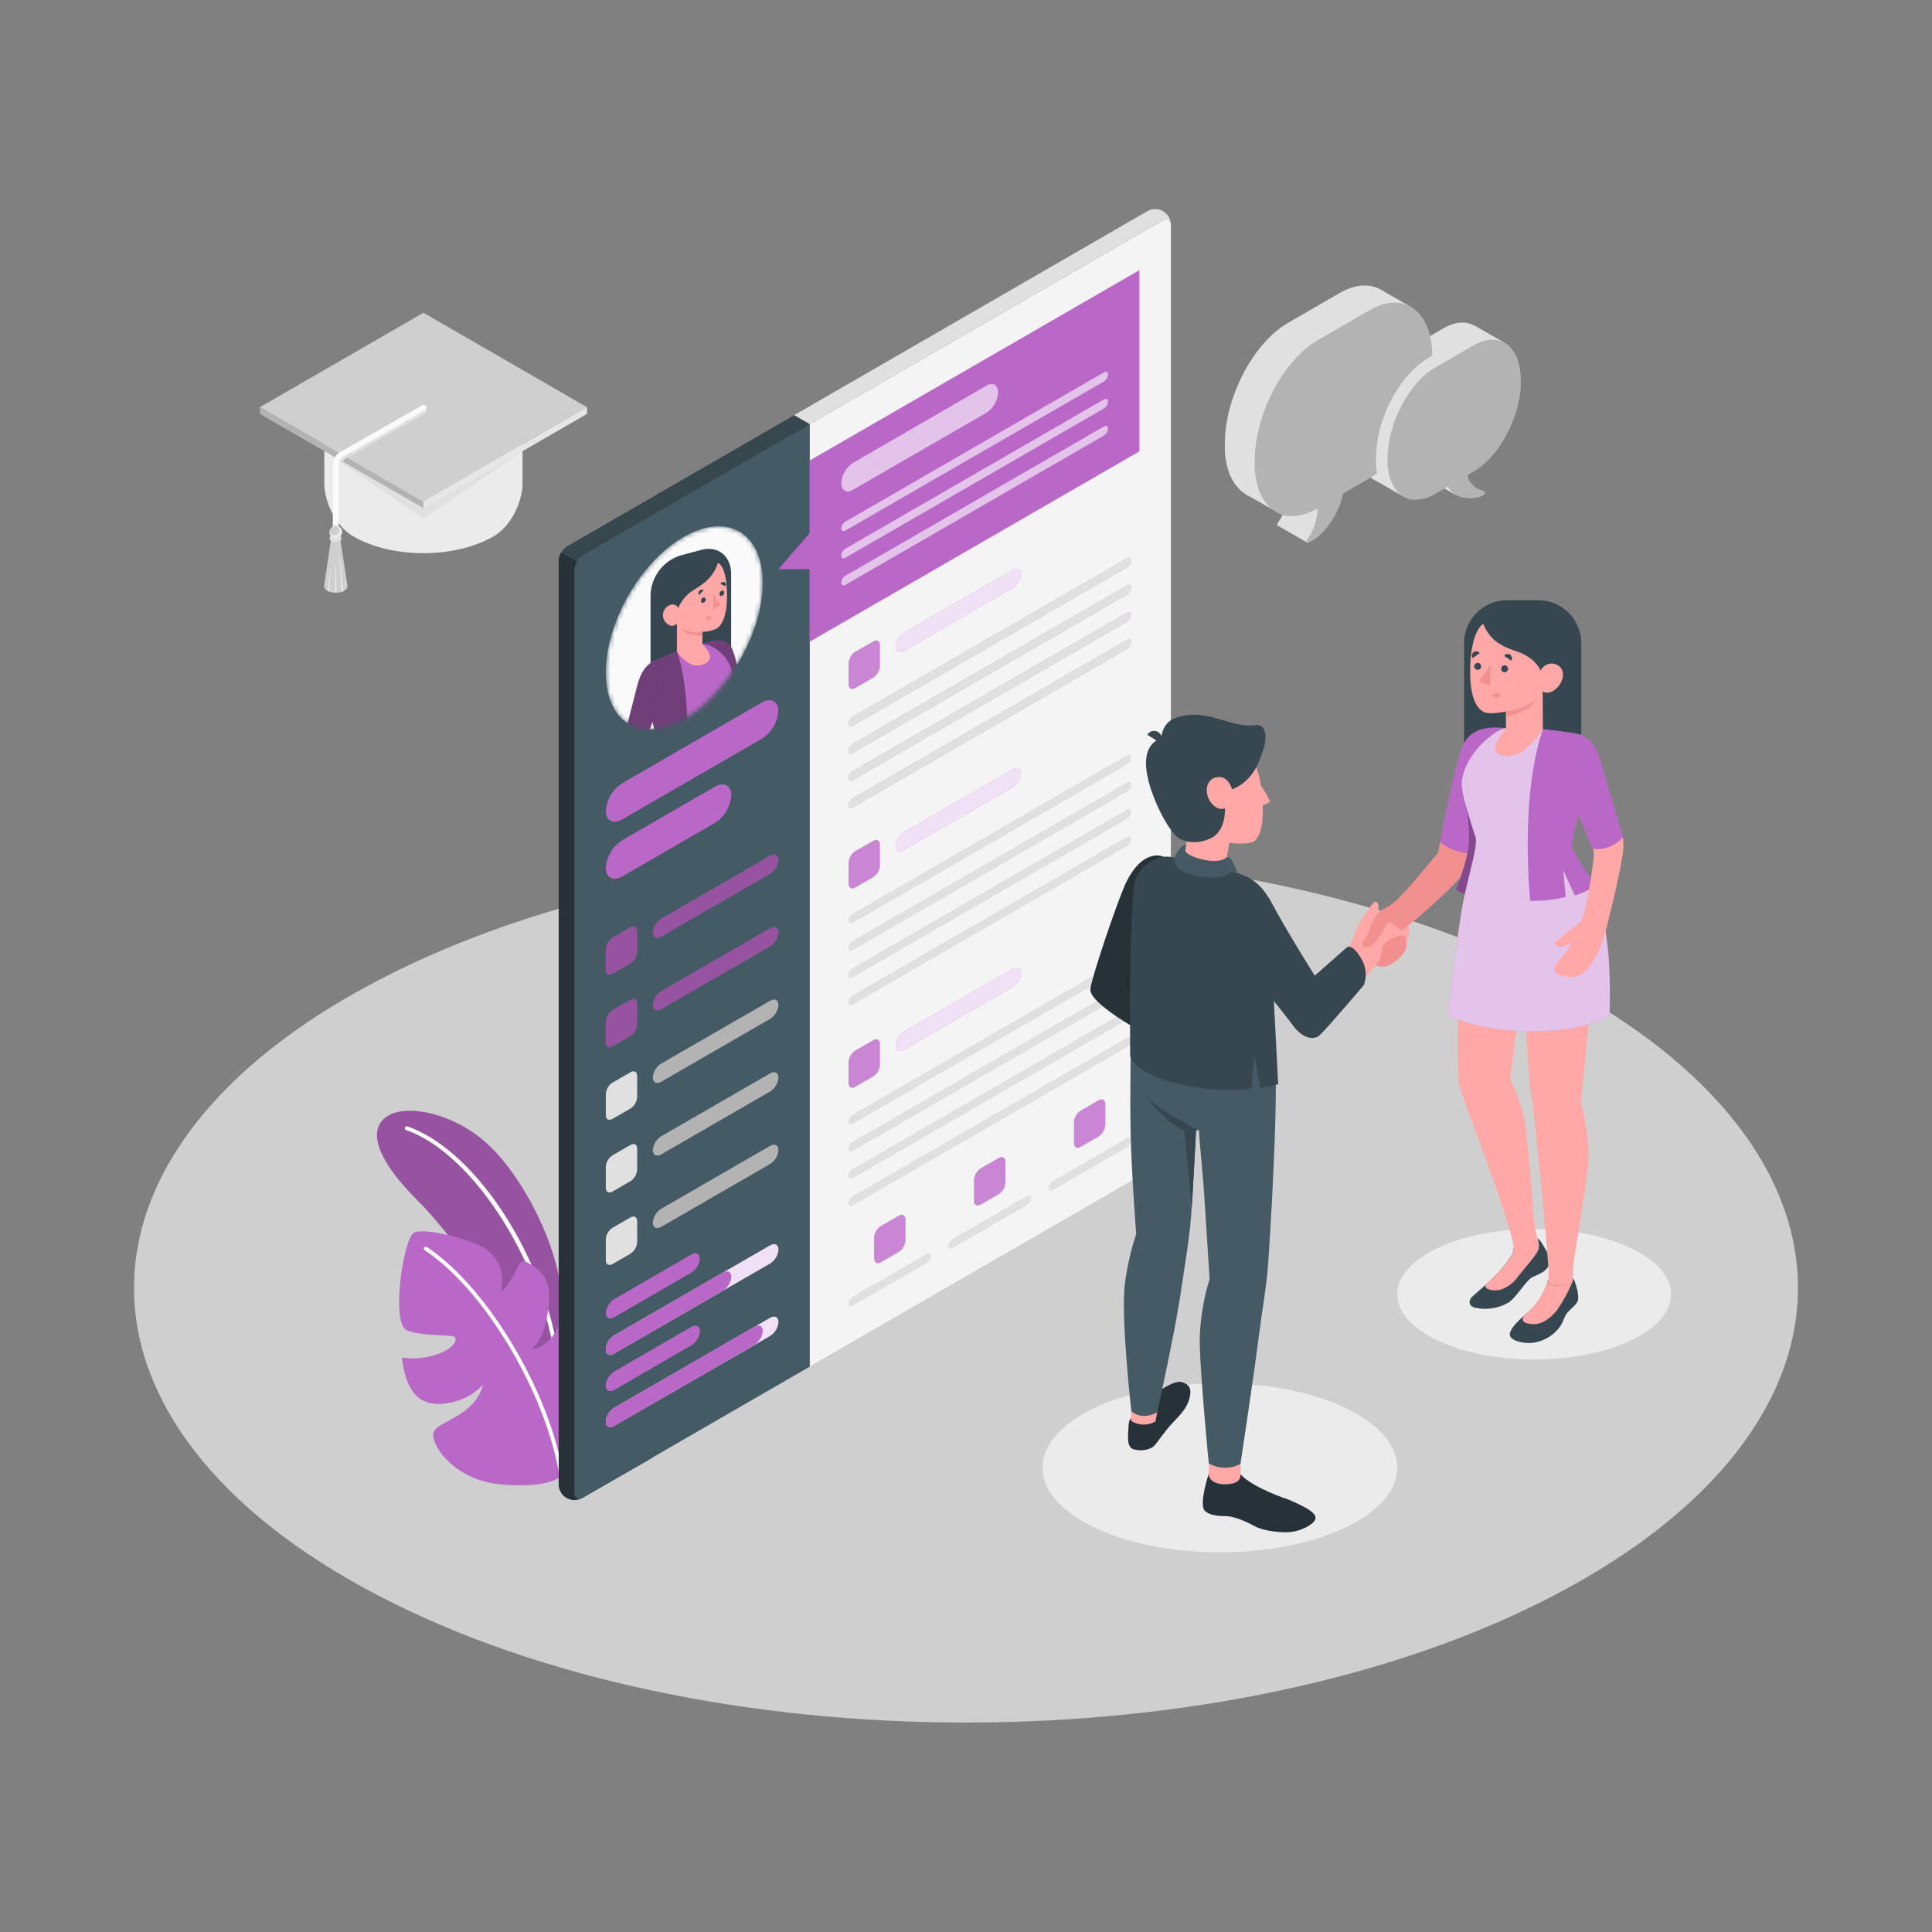 <svg width="429" height="429" viewBox="0 0 429 429" fill="none" xmlns="http://www.w3.org/2000/svg">
<rect x="0" y="0" width="429" height="429" fill="#808080" stroke="none"/>
<path d="M83.87 354.225C156.01 391.917 272.99 391.917 345.13 354.225C417.271 316.533 417.28 255.427 345.13 217.735C272.981 180.043 156.01 180.043 83.87 217.735C11.729 255.427 11.72 316.533 83.87 354.225Z" fill="#CFCFCF"/>
<path d="M270.879 344.693C292.634 344.693 310.27 336.288 310.27 325.92C310.27 315.552 292.634 307.147 270.879 307.147C249.124 307.147 231.488 315.552 231.488 325.92C231.488 336.288 249.124 344.693 270.879 344.693Z" fill="#EBEBEB"/>
<path d="M340.66 301.879C357.444 301.879 371.051 295.394 371.051 287.396C371.051 279.397 357.444 272.913 340.66 272.913C323.876 272.913 310.27 279.397 310.27 287.396C310.27 295.394 323.876 301.879 340.66 301.879Z" fill="#EBEBEB"/>
<path d="M124.058 283.337C122.342 274.277 116.062 261.364 108.4 254.165C101.029 247.25 90.09 244.839 85.731 248.031C81.373 251.222 84.23 258.121 92.69 266.529C102.239 276.01 120.575 302.316 124.058 317.22V283.337Z" fill="#BA68C8"/>
<g opacity="0.2">
<path d="M124.058 283.337C122.342 274.277 116.062 261.364 108.4 254.165C101.029 247.25 90.09 244.839 85.731 248.031C81.373 251.222 84.23 258.121 92.69 266.529C102.239 276.01 120.575 302.316 124.058 317.22V283.337Z" fill="black"/>
</g>
<path d="M124.058 305.139C123.951 305.138 123.847 305.096 123.768 305.024C123.689 304.951 123.64 304.851 123.629 304.744C121.467 281.922 105.508 256.267 90.167 250.922C90.06 250.883 89.972 250.804 89.922 250.702C89.873 250.599 89.865 250.481 89.901 250.373C89.94 250.266 90.019 250.178 90.122 250.128C90.224 250.079 90.342 250.071 90.45 250.107C106.357 255.641 122.273 281.141 124.504 304.667C124.514 304.781 124.479 304.893 124.407 304.981C124.335 305.07 124.231 305.126 124.118 305.139H124.058Z" fill="white"/>
<path d="M124.058 328.176C124.058 328.176 121.089 330.545 111.188 329.618C101.287 328.691 96.182 321.613 96.182 318.575C96.182 315.538 105.285 315.015 107.259 307.481C105.251 309.633 102.581 311.05 99.674 311.506C94.526 312.475 90.39 310.828 89.215 301.45C91.752 301.821 94.341 301.606 96.782 300.823C100.858 299.511 101.827 297.271 100.763 296.791C99.7 296.31 94.02 296.791 90.382 295.409C86.744 294.028 89.524 275.083 91.909 273.736C94.294 272.389 105.577 275.564 107.773 277.263C109.73 278.773 112.475 281.39 111.205 286.924C112.71 285.518 113.882 283.794 114.637 281.879C115.701 279.305 116.473 279.905 118.069 280.892C119.028 281.432 119.859 282.171 120.509 283.059C121.159 283.947 121.611 284.963 121.836 286.04C122.222 288.442 121.596 296.731 118.215 299.425C118.215 299.425 121.458 299.837 124.11 294.363C124.11 294.363 129.258 296.439 130.425 299.802C131.591 303.166 132.861 319.631 124.058 328.176Z" fill="#BA68C8"/>
<path d="M124.933 330.047C124.828 330.046 124.727 330.007 124.649 329.938C124.57 329.868 124.519 329.773 124.504 329.669C122.239 311.128 108.142 286.769 94.32 277.623C94.224 277.559 94.158 277.46 94.135 277.348C94.113 277.235 94.136 277.118 94.2 277.022C94.263 276.927 94.362 276.861 94.475 276.838C94.588 276.815 94.705 276.839 94.8 276.902C108.794 286.212 123.114 310.819 125.354 329.566C125.368 329.679 125.338 329.793 125.268 329.883C125.199 329.973 125.097 330.032 124.985 330.047H124.933Z" fill="white"/>
<path d="M125.8 332.638C125.288 332.283 124.866 331.814 124.568 331.267C124.27 330.72 124.104 330.111 124.084 329.489V124.504C124.119 123.859 124.306 123.232 124.629 122.672C124.953 122.113 125.404 121.638 125.946 121.287L254.646 46.967C255.184 46.629 255.803 46.445 256.438 46.433C257.073 46.422 257.699 46.584 258.249 46.901C258.798 47.219 259.251 47.681 259.558 48.236C259.865 48.792 260.015 49.421 259.991 50.056L129.404 332.569C128.851 332.863 128.236 333.023 127.61 333.035C126.984 333.047 126.364 332.911 125.8 332.638Z" fill="#E0E0E0"/>
<path d="M127.542 128.4L179.82 94.191L176.336 92.175L125.92 121.287C125.378 121.639 124.927 122.113 124.604 122.672C124.28 123.232 124.093 123.859 124.058 124.504V126.383L127.542 128.4Z" fill="#37474F"/>
<path opacity="0.2" d="M127.542 128.4L179.82 94.191L176.336 92.175L125.92 121.287C125.378 121.639 124.927 122.113 124.604 122.672C124.28 123.232 124.093 123.859 124.058 124.504V126.383L127.542 128.4Z" fill="#37474F"/>
<path d="M145.002 134.432L124.599 122.694C124.266 123.247 124.08 123.876 124.058 124.522V329.472C124.036 330.106 124.187 330.734 124.495 331.288C124.802 331.843 125.255 332.303 125.805 332.62C126.354 332.936 126.979 333.097 127.613 333.085C128.247 333.074 128.866 332.889 129.404 332.552L145.002 323.586V134.432Z" fill="#263238"/>
<path opacity="0.4" d="M145.002 134.432L124.599 122.694C124.266 123.247 124.08 123.876 124.058 124.522V329.472C124.036 330.106 124.187 330.734 124.495 331.288C124.802 331.843 125.255 332.303 125.805 332.62C126.354 332.936 126.979 333.097 127.613 333.085C128.247 333.074 128.866 332.889 129.404 332.552L145.002 323.586V134.432Z" fill="#263238"/>
<path d="M129.403 332.569L258.104 258.249C258.645 257.898 259.096 257.423 259.42 256.864C259.743 256.305 259.93 255.677 259.965 255.032V50.056C259.965 48.872 259.107 48.391 258.104 48.983L129.403 123.303C128.862 123.655 128.411 124.13 128.087 124.689C127.764 125.248 127.577 125.876 127.542 126.521V331.497C127.542 332.681 128.374 333.161 129.403 332.569Z" fill="#455A64"/>
<path opacity="0.1" d="M129.403 332.569L258.104 258.249C258.645 257.898 259.096 257.423 259.42 256.864C259.743 256.305 259.93 255.677 259.965 255.032V50.056C259.965 48.872 259.107 48.391 258.104 48.983L129.403 123.303C128.862 123.655 128.411 124.13 128.087 124.689C127.764 125.248 127.577 125.876 127.542 126.521V331.497C127.542 332.681 128.374 333.161 129.403 332.569Z" fill="#455A64"/>
<path d="M138.232 173.865L169.12 156.019C171.171 154.835 172.835 155.676 172.835 157.898C172.744 159.145 172.36 160.354 171.714 161.426C171.069 162.497 170.18 163.402 169.12 164.067L138.232 181.913C136.173 183.097 134.517 182.256 134.517 180.034C134.607 178.786 134.99 177.577 135.636 176.505C136.281 175.433 137.171 174.528 138.232 173.865Z" fill="#BA68C8"/>
<path d="M138.232 186.529L158.678 174.723C160.729 173.539 162.394 174.38 162.394 176.602C162.302 177.85 161.918 179.058 161.272 180.13C160.627 181.202 159.738 182.107 158.678 182.771L138.232 194.577C136.173 195.761 134.517 194.92 134.517 192.698C134.607 191.45 134.99 190.241 135.636 189.169C136.281 188.097 137.171 187.192 138.232 186.529Z" fill="#BA68C8"/>
<path d="M136.001 208.202L140 205.894C140.858 205.422 141.484 205.808 141.484 206.752V211.368C141.456 211.884 141.307 212.385 141.049 212.832C140.792 213.28 140.432 213.66 140 213.942L136.001 216.216C135.143 216.696 134.517 216.31 134.517 215.358V210.742C134.551 210.232 134.702 209.738 134.96 209.297C135.218 208.856 135.574 208.481 136.001 208.202Z" fill="#BA68C8"/>
<path opacity="0.2" d="M136.001 208.202L140 205.894C140.858 205.422 141.484 205.808 141.484 206.752V211.368C141.456 211.884 141.307 212.385 141.049 212.832C140.792 213.28 140.432 213.66 140 213.942L136.001 216.216C135.143 216.696 134.517 216.31 134.517 215.358V210.742C134.551 210.232 134.702 209.738 134.96 209.297C135.218 208.856 135.574 208.481 136.001 208.202Z" fill="black"/>
<path d="M136.001 224.307L140 221.999C140.858 221.518 141.484 221.905 141.484 222.857V227.473C141.454 227.988 141.304 228.489 141.047 228.936C140.789 229.383 140.43 229.763 140 230.047L136.001 232.355C135.143 232.827 134.517 232.441 134.517 231.497V226.881C134.544 226.365 134.692 225.863 134.95 225.416C135.208 224.968 135.568 224.588 136.001 224.307Z" fill="#BA68C8"/>
<g opacity="0.2">
<path d="M136.001 224.307L140 221.999C140.858 221.518 141.484 221.905 141.484 222.857V227.473C141.454 227.988 141.304 228.489 141.047 228.936C140.789 229.383 140.43 229.763 140 230.047L136.001 232.355C135.143 232.827 134.517 232.441 134.517 231.497V226.881C134.544 226.365 134.692 225.863 134.95 225.416C135.208 224.968 135.568 224.588 136.001 224.307Z" fill="black"/>
</g>
<path d="M146.83 220.068L170.991 206.109C172.02 205.517 172.853 205.937 172.853 207.053C172.806 207.676 172.613 208.28 172.29 208.815C171.966 209.35 171.521 209.802 170.991 210.133L146.83 224.092C145.8 224.684 144.968 224.264 144.968 223.149C145.014 222.525 145.207 221.921 145.531 221.386C145.854 220.851 146.299 220.4 146.83 220.068Z" fill="#BA68C8"/>
<path opacity="0.2" d="M146.83 220.068L170.991 206.109C172.02 205.517 172.853 205.937 172.853 207.053C172.806 207.676 172.613 208.28 172.29 208.815C171.966 209.35 171.521 209.802 170.991 210.133L146.83 224.092C145.8 224.684 144.968 224.264 144.968 223.149C145.014 222.525 145.207 221.921 145.531 221.386C145.854 220.851 146.299 220.4 146.83 220.068Z" fill="black"/>
<path d="M136.001 240.403L140 238.095C140.858 237.614 141.484 238.001 141.484 238.953V243.569C141.455 244.084 141.305 244.585 141.048 245.032C140.79 245.479 140.431 245.86 140 246.143L136.001 248.451C135.143 248.923 134.517 248.537 134.517 247.593V242.977C134.544 242.461 134.692 241.959 134.95 241.512C135.208 241.064 135.568 240.684 136.001 240.403Z" fill="#E0E0E0"/>
<path d="M146.83 236.164L170.991 222.222C172.02 221.63 172.853 222.05 172.853 223.166C172.807 223.79 172.615 224.394 172.291 224.929C171.968 225.465 171.522 225.916 170.991 226.246L146.83 240.205C145.8 240.797 144.968 240.377 144.968 239.262C145.012 238.635 145.203 238.028 145.527 237.49C145.85 236.951 146.297 236.497 146.83 236.164Z" fill="#B3B3B3"/>
<path d="M136.001 256.542L140 254.234C140.858 253.754 141.484 254.14 141.484 255.092V259.708C141.455 260.223 141.305 260.724 141.048 261.171C140.79 261.618 140.431 261.999 140 262.282L136.001 264.59C135.143 265.062 134.517 264.676 134.517 263.732V259.116C134.544 258.6 134.692 258.098 134.95 257.651C135.208 257.203 135.568 256.823 136.001 256.542Z" fill="#E0E0E0"/>
<path d="M146.83 252.303L170.991 238.352C172.02 237.752 172.853 238.181 172.853 239.288C172.807 239.913 172.615 240.518 172.292 241.055C171.968 241.592 171.522 242.044 170.991 242.376L146.83 256.327C145.8 256.919 144.968 256.499 144.968 255.384C145.014 254.76 145.207 254.156 145.531 253.621C145.854 253.086 146.299 252.635 146.83 252.303Z" fill="#B3B3B3"/>
<path d="M136.001 272.638L140 270.33C140.858 269.85 141.484 270.236 141.484 271.188V275.804C141.455 276.319 141.305 276.82 141.048 277.267C140.79 277.714 140.431 278.095 140 278.378L136.001 280.686C135.143 281.158 134.517 280.772 134.517 279.828V275.212C134.544 274.696 134.692 274.194 134.95 273.747C135.208 273.299 135.568 272.919 136.001 272.638Z" fill="#E0E0E0"/>
<path d="M146.83 268.4L170.991 254.448C172.02 253.848 172.853 254.277 172.853 255.384C172.807 256.009 172.615 256.614 172.292 257.151C171.968 257.688 171.522 258.141 170.991 258.473L146.83 272.424C145.8 273.016 144.968 272.595 144.968 271.48C145.014 270.856 145.207 270.252 145.531 269.717C145.854 269.182 146.299 268.731 146.83 268.4Z" fill="#B3B3B3"/>
<path d="M136.37 288.477L153.53 278.55C154.56 277.958 155.392 278.378 155.392 279.493C155.346 280.117 155.153 280.721 154.829 281.256C154.506 281.791 154.061 282.243 153.53 282.574L136.37 292.501C135.349 293.093 134.517 292.672 134.517 291.566C134.562 290.941 134.753 290.337 135.075 289.8C135.397 289.264 135.841 288.81 136.37 288.477Z" fill="#BA68C8"/>
<path d="M136.37 296.525L170.991 276.542C172.02 275.95 172.853 276.37 172.853 277.477C172.807 278.102 172.615 278.708 172.291 279.244C171.968 279.781 171.522 280.234 170.991 280.566L136.37 300.549C135.349 301.141 134.517 300.72 134.517 299.613C134.562 298.989 134.753 298.385 135.075 297.848C135.397 297.311 135.841 296.858 136.37 296.525Z" fill="#BA68C8"/>
<path opacity="0.8" d="M136.37 296.525L170.991 276.542C172.02 275.95 172.853 276.37 172.853 277.477C172.807 278.102 172.615 278.708 172.291 279.244C171.968 279.781 171.522 280.234 170.991 280.566L136.37 300.549C135.349 301.141 134.517 300.72 134.517 299.613C134.562 298.989 134.753 298.385 135.075 297.848C135.397 297.311 135.841 296.858 136.37 296.525Z" fill="white"/>
<path d="M136.37 296.525L160.54 282.574C161.561 281.982 162.394 282.402 162.394 283.517C162.347 284.14 162.155 284.743 161.833 285.278C161.512 285.813 161.069 286.265 160.54 286.598L136.37 300.549C135.349 301.141 134.517 300.72 134.517 299.613C134.562 298.989 134.753 298.385 135.075 297.848C135.397 297.311 135.841 296.858 136.37 296.525Z" fill="#BA68C8"/>
<path d="M136.37 304.59L153.53 294.663C154.56 294.071 155.392 294.491 155.392 295.607C155.346 296.23 155.153 296.834 154.829 297.369C154.506 297.904 154.061 298.356 153.53 298.687L136.37 308.614C135.349 309.206 134.517 308.786 134.517 307.679C134.562 307.055 134.753 306.45 135.075 305.913C135.397 305.377 135.841 304.923 136.37 304.59Z" fill="#BA68C8"/>
<path d="M146.83 203.964L170.991 190.013C172.02 189.421 172.853 189.841 172.853 190.957C172.806 191.58 172.613 192.184 172.29 192.719C171.966 193.254 171.521 193.706 170.991 194.037L146.83 207.988C145.8 208.58 144.968 208.16 144.968 207.053C145.013 206.428 145.205 205.822 145.529 205.285C145.852 204.749 146.298 204.296 146.83 203.964Z" fill="#BA68C8"/>
<path opacity="0.2" d="M146.83 203.964L170.991 190.013C172.02 189.421 172.853 189.841 172.853 190.957C172.806 191.58 172.613 192.184 172.29 192.719C171.966 193.254 171.521 193.706 170.991 194.037L146.83 207.988C145.8 208.58 144.968 208.16 144.968 207.053C145.013 206.428 145.205 205.822 145.529 205.285C145.852 204.749 146.298 204.296 146.83 203.964Z" fill="black"/>
<path d="M136.37 304.59L153.53 294.663C154.56 294.071 155.392 294.491 155.392 295.607C155.346 296.23 155.153 296.834 154.829 297.369C154.506 297.904 154.061 298.356 153.53 298.687L136.37 308.614C135.349 309.206 134.517 308.786 134.517 307.679C134.562 307.055 134.753 306.45 135.075 305.913C135.397 305.377 135.841 304.923 136.37 304.59Z" fill="#BA68C8"/>
<path d="M136.37 312.612L170.991 292.63C172.02 292.037 172.853 292.458 172.853 293.565C172.807 294.19 172.615 294.795 172.291 295.332C171.968 295.869 171.522 296.322 170.991 296.654L136.37 316.602C135.349 317.203 134.517 316.774 134.517 315.667C134.567 315.049 134.761 314.451 135.083 313.921C135.404 313.39 135.845 312.942 136.37 312.612Z" fill="#BA68C8"/>
<path opacity="0.8" d="M136.37 312.612L170.991 292.63C172.02 292.037 172.853 292.458 172.853 293.565C172.807 294.19 172.615 294.795 172.291 295.332C171.968 295.869 171.522 296.322 170.991 296.654L136.37 316.602C135.349 317.203 134.517 316.774 134.517 315.667C134.567 315.049 134.761 314.451 135.083 313.921C135.404 313.39 135.845 312.942 136.37 312.612Z" fill="white"/>
<path d="M136.37 312.612L167.507 294.594C168.537 294.002 169.369 294.423 169.369 295.538C169.322 296.162 169.13 296.766 168.806 297.301C168.483 297.836 168.038 298.287 167.507 298.618L136.37 316.636C135.349 317.237 134.517 316.808 134.517 315.701C134.562 315.077 134.753 314.472 135.075 313.936C135.397 313.399 135.841 312.946 136.37 312.612Z" fill="#BA68C8"/>
<path d="M258.121 48.983L179.82 94.191V303.457L258.121 258.258C258.662 257.906 259.114 257.431 259.437 256.872C259.761 256.313 259.948 255.685 259.983 255.04V50.056C259.974 48.906 259.116 48.391 258.121 48.983Z" fill="#EBEBEB"/>
<path opacity="0.6" d="M258.121 48.983L179.82 94.191V303.457L258.121 258.258C258.662 257.906 259.114 257.431 259.437 256.872C259.761 256.313 259.948 255.685 259.983 255.04V50.056C259.974 48.906 259.116 48.391 258.121 48.983Z" fill="#FAFAFA"/>
<path d="M179.82 102.239V118.335L172.853 126.383H179.82V142.479L253.007 100.223V59.983L179.82 102.239Z" fill="#BA68C8"/>
<g opacity="0.6">
<path d="M189.395 102.797L219.047 85.637C220.48 84.779 221.621 85.482 221.621 87.138C221.574 88.038 221.317 88.914 220.87 89.697C220.423 90.479 219.799 91.145 219.047 91.643L189.395 108.76C187.953 109.618 186.821 108.914 186.821 107.258C186.873 106.366 187.132 105.497 187.579 104.723C188.026 103.948 188.648 103.289 189.395 102.797Z" fill="white"/>
</g>
<path d="M187.722 115.83L245.113 82.694C245.628 82.402 246.04 82.608 246.04 83.166C246.018 83.478 245.922 83.781 245.761 84.049C245.6 84.317 245.378 84.544 245.113 84.71L187.722 117.803C187.207 118.095 186.795 117.889 186.795 117.331C186.824 117.027 186.922 116.733 187.083 116.472C187.244 116.212 187.462 115.992 187.722 115.83Z" fill="#BA68C8"/>
<path d="M187.722 115.83L245.113 82.694C245.628 82.402 246.04 82.608 246.04 83.166C246.018 83.478 245.922 83.781 245.761 84.049C245.6 84.317 245.378 84.544 245.113 84.71L187.722 117.803C187.207 118.095 186.795 117.889 186.795 117.331C186.824 117.027 186.922 116.733 187.083 116.472C187.244 116.212 187.462 115.992 187.722 115.83Z" fill="#BA68C8"/>
<path opacity="0.6" d="M187.722 115.83L245.113 82.694C245.628 82.402 246.04 82.608 246.04 83.166C246.018 83.478 245.922 83.781 245.761 84.049C245.6 84.317 245.378 84.544 245.113 84.71L187.722 117.803C187.207 118.095 186.795 117.889 186.795 117.331C186.824 117.027 186.922 116.733 187.083 116.472C187.244 116.212 187.462 115.992 187.722 115.83Z" fill="white"/>
<path d="M187.722 121.836L245.113 88.7C245.628 88.4 246.04 88.614 246.04 89.172C246.018 89.483 245.922 89.784 245.761 90.051C245.6 90.318 245.378 90.543 245.113 90.708L187.722 123.844C187.207 124.144 186.795 123.929 186.795 123.372C186.817 123.061 186.913 122.759 187.074 122.492C187.235 122.225 187.457 122.001 187.722 121.836Z" fill="#BA68C8"/>
<path opacity="0.6" d="M187.722 121.836L245.113 88.7C245.628 88.4 246.04 88.614 246.04 89.172C246.018 89.483 245.922 89.784 245.761 90.051C245.6 90.318 245.378 90.543 245.113 90.708L187.722 123.844C187.207 124.144 186.795 123.929 186.795 123.372C186.817 123.061 186.913 122.759 187.074 122.492C187.235 122.225 187.457 122.001 187.722 121.836Z" fill="white"/>
<path opacity="0.6" d="M187.722 127.842L245.113 94.706C245.628 94.414 246.04 94.62 246.04 95.178C246.018 95.49 245.922 95.793 245.761 96.061C245.6 96.329 245.378 96.556 245.113 96.722L187.722 129.858C187.207 130.15 186.795 129.944 186.795 129.386C186.817 129.074 186.913 128.772 187.074 128.503C187.235 128.235 187.457 128.008 187.722 127.842Z" fill="white"/>
<path d="M189.884 144.745L193.908 142.428C194.766 141.947 195.392 142.334 195.392 143.286V147.902C195.364 148.417 195.215 148.919 194.957 149.366C194.699 149.813 194.34 150.193 193.908 150.476L189.91 152.784C189.052 153.256 188.425 152.87 188.425 151.926V147.319C188.449 146.805 188.593 146.304 188.847 145.857C189.1 145.41 189.456 145.029 189.884 144.745Z" fill="#BA68C8"/>
<path opacity="0.2" d="M189.884 144.745L193.908 142.428C194.766 141.947 195.392 142.334 195.392 143.286V147.902C195.364 148.417 195.215 148.919 194.957 149.366C194.699 149.813 194.34 150.193 193.908 150.476L189.91 152.784C189.052 153.256 188.425 152.87 188.425 151.926V147.319C188.449 146.805 188.593 146.304 188.847 145.857C189.1 145.41 189.456 145.029 189.884 144.745Z" fill="white"/>
<path d="M200.712 140.506L224.873 126.546C225.903 125.954 226.735 126.375 226.735 127.49C226.688 128.114 226.495 128.717 226.172 129.253C225.849 129.788 225.404 130.239 224.873 130.57L200.712 144.53C199.682 145.122 198.85 144.702 198.85 143.586C198.897 142.963 199.089 142.359 199.413 141.824C199.736 141.288 200.181 140.837 200.712 140.506Z" fill="#BA68C8"/>
<path opacity="0.8" d="M200.712 140.506L224.873 126.546C225.903 125.954 226.735 126.375 226.735 127.49C226.688 128.114 226.495 128.717 226.172 129.253C225.849 129.788 225.404 130.239 224.873 130.57L200.712 144.53C199.682 145.122 198.85 144.702 198.85 143.586C198.897 142.963 199.089 142.359 199.413 141.824C199.736 141.288 200.181 140.837 200.712 140.506Z" fill="white"/>
<path d="M189.326 159.159L250.244 123.981C250.759 123.681 251.171 123.895 251.171 124.444C251.149 124.757 251.054 125.059 250.893 125.328C250.732 125.596 250.51 125.823 250.244 125.989L189.326 161.167C188.811 161.467 188.4 161.252 188.4 160.695C188.422 160.384 188.517 160.082 188.678 159.816C188.839 159.549 189.061 159.324 189.326 159.159Z" fill="#BA68C8"/>
<path d="M189.326 165.191L250.244 130.013C250.759 129.721 251.171 129.927 251.171 130.485C251.149 130.797 251.053 131.099 250.892 131.368C250.731 131.636 250.509 131.863 250.244 132.029L189.326 167.207C188.811 167.499 188.4 167.293 188.4 166.735C188.422 166.423 188.517 166.121 188.678 165.852C188.839 165.584 189.061 165.357 189.326 165.191Z" fill="#BA68C8"/>
<path d="M189.326 171.231L250.244 136.053C250.759 135.753 251.171 135.967 251.171 136.516C251.149 136.829 251.054 137.131 250.893 137.4C250.732 137.668 250.51 137.895 250.244 138.061L189.326 173.239C188.811 173.539 188.4 173.324 188.4 172.775C188.421 172.463 188.516 172.16 188.677 171.892C188.838 171.623 189.061 171.397 189.326 171.231Z" fill="#BA68C8"/>
<path d="M189.326 177.28L250.244 142.102C250.759 141.81 251.171 142.016 251.171 142.574C251.149 142.886 251.053 143.188 250.892 143.457C250.731 143.725 250.509 143.952 250.244 144.118L189.326 179.296C188.811 179.588 188.4 179.382 188.4 178.824C188.422 178.512 188.517 178.21 188.678 177.941C188.839 177.673 189.061 177.446 189.326 177.28Z" fill="#BA68C8"/>
<path d="M189.326 159.159L250.244 123.981C250.759 123.681 251.171 123.895 251.171 124.444C251.149 124.757 251.054 125.059 250.893 125.328C250.732 125.596 250.51 125.823 250.244 125.989L189.326 161.167C188.811 161.467 188.4 161.252 188.4 160.695C188.422 160.384 188.517 160.082 188.678 159.816C188.839 159.549 189.061 159.324 189.326 159.159Z" fill="#E0E0E0"/>
<path d="M189.326 165.191L250.244 130.013C250.759 129.721 251.171 129.927 251.171 130.485C251.149 130.797 251.053 131.099 250.892 131.368C250.731 131.636 250.509 131.863 250.244 132.029L189.326 167.207C188.811 167.499 188.4 167.293 188.4 166.735C188.422 166.423 188.517 166.121 188.678 165.852C188.839 165.584 189.061 165.357 189.326 165.191Z" fill="#E0E0E0"/>
<path d="M189.326 171.231L250.244 136.053C250.759 135.753 251.171 135.967 251.171 136.516C251.149 136.829 251.054 137.131 250.893 137.4C250.732 137.668 250.51 137.895 250.244 138.061L189.326 173.239C188.811 173.539 188.4 173.324 188.4 172.775C188.421 172.463 188.516 172.16 188.677 171.892C188.838 171.623 189.061 171.397 189.326 171.231Z" fill="#E0E0E0"/>
<path d="M189.326 177.28L250.244 142.102C250.759 141.81 251.171 142.016 251.171 142.574C251.149 142.886 251.053 143.188 250.892 143.457C250.731 143.725 250.509 143.952 250.244 144.118L189.326 179.296C188.811 179.588 188.4 179.382 188.4 178.824C188.422 178.512 188.517 178.21 188.678 177.941C188.839 177.673 189.061 177.446 189.326 177.28Z" fill="#E0E0E0"/>
<path opacity="0.8" d="M189.326 159.159L250.244 123.981C250.759 123.681 251.171 123.895 251.171 124.444C251.149 124.757 251.054 125.059 250.893 125.328C250.732 125.596 250.51 125.823 250.244 125.989L189.326 161.167C188.811 161.467 188.4 161.252 188.4 160.695C188.422 160.384 188.517 160.082 188.678 159.816C188.839 159.549 189.061 159.324 189.326 159.159Z" fill="#E0E0E0"/>
<path opacity="0.8" d="M189.326 165.191L250.244 130.013C250.759 129.721 251.171 129.927 251.171 130.485C251.149 130.797 251.053 131.099 250.892 131.368C250.731 131.636 250.509 131.863 250.244 132.029L189.326 167.207C188.811 167.499 188.4 167.293 188.4 166.735C188.422 166.423 188.517 166.121 188.678 165.852C188.839 165.584 189.061 165.357 189.326 165.191Z" fill="#E0E0E0"/>
<path opacity="0.8" d="M189.326 171.231L250.244 136.053C250.759 135.753 251.171 135.967 251.171 136.516C251.149 136.829 251.054 137.131 250.893 137.4C250.732 137.668 250.51 137.895 250.244 138.061L189.326 173.239C188.811 173.539 188.4 173.324 188.4 172.775C188.421 172.463 188.516 172.16 188.677 171.892C188.838 171.623 189.061 171.397 189.326 171.231Z" fill="#E0E0E0"/>
<path opacity="0.8" d="M189.326 177.28L250.244 142.102C250.759 141.81 251.171 142.016 251.171 142.574C251.149 142.886 251.053 143.188 250.892 143.457C250.731 143.725 250.509 143.952 250.244 144.118L189.326 179.296C188.811 179.588 188.4 179.382 188.4 178.824C188.422 178.512 188.517 178.21 188.678 177.941C188.839 177.673 189.061 177.446 189.326 177.28Z" fill="#E0E0E0"/>
<path d="M189.326 202.917L250.244 167.739C250.759 167.438 251.171 167.653 251.171 168.202C251.149 168.514 251.054 168.817 250.893 169.086C250.732 169.354 250.51 169.581 250.244 169.746L189.326 204.924C188.811 205.225 188.4 205.01 188.4 204.453C188.422 204.142 188.517 203.84 188.678 203.573C188.839 203.306 189.061 203.081 189.326 202.917Z" fill="#E0E0E0"/>
<path d="M189.326 208.949L250.244 173.771C250.759 173.479 251.171 173.685 251.171 174.243C251.149 174.555 251.053 174.857 250.892 175.126C250.731 175.394 250.509 175.621 250.244 175.787L189.326 210.965C188.811 211.257 188.4 211.051 188.4 210.493C188.422 210.181 188.517 209.879 188.678 209.61C188.839 209.342 189.061 209.115 189.326 208.949Z" fill="#E0E0E0"/>
<path d="M189.326 214.989L250.244 179.811C250.759 179.511 251.171 179.725 251.171 180.274C251.149 180.587 251.054 180.889 250.893 181.158C250.732 181.426 250.51 181.653 250.244 181.819L189.326 216.997C188.811 217.297 188.4 217.083 188.4 216.533C188.421 216.221 188.516 215.918 188.677 215.65C188.838 215.381 189.061 215.155 189.326 214.989Z" fill="#E0E0E0"/>
<path d="M189.326 221.038L250.244 185.86C250.759 185.568 251.171 185.774 251.171 186.332C251.149 186.644 251.053 186.947 250.892 187.215C250.731 187.483 250.509 187.71 250.244 187.876L189.326 223.054C188.811 223.346 188.4 223.14 188.4 222.582C188.422 222.27 188.517 221.968 188.678 221.699C188.839 221.431 189.061 221.204 189.326 221.038Z" fill="#E0E0E0"/>
<path opacity="0.8" d="M189.326 202.917L250.244 167.739C250.759 167.438 251.171 167.653 251.171 168.202C251.149 168.514 251.054 168.817 250.893 169.086C250.732 169.354 250.51 169.581 250.244 169.746L189.326 204.924C188.811 205.225 188.4 205.01 188.4 204.453C188.422 204.142 188.517 203.84 188.678 203.573C188.839 203.306 189.061 203.081 189.326 202.917Z" fill="#E0E0E0"/>
<path opacity="0.8" d="M189.326 208.949L250.244 173.771C250.759 173.479 251.171 173.685 251.171 174.243C251.149 174.555 251.053 174.857 250.892 175.126C250.731 175.394 250.509 175.621 250.244 175.787L189.326 210.965C188.811 211.257 188.4 211.051 188.4 210.493C188.422 210.181 188.517 209.879 188.678 209.61C188.839 209.342 189.061 209.115 189.326 208.949Z" fill="#E0E0E0"/>
<path opacity="0.8" d="M189.326 214.989L250.244 179.811C250.759 179.511 251.171 179.725 251.171 180.274C251.149 180.587 251.054 180.889 250.893 181.158C250.732 181.426 250.51 181.653 250.244 181.819L189.326 216.997C188.811 217.297 188.4 217.083 188.4 216.533C188.421 216.221 188.516 215.918 188.677 215.65C188.838 215.381 189.061 215.155 189.326 214.989Z" fill="#E0E0E0"/>
<path opacity="0.8" d="M189.326 221.038L250.244 185.86C250.759 185.568 251.171 185.774 251.171 186.332C251.149 186.644 251.053 186.947 250.892 187.215C250.731 187.483 250.509 187.71 250.244 187.876L189.326 223.054C188.811 223.346 188.4 223.14 188.4 222.582C188.422 222.27 188.517 221.968 188.678 221.699C188.839 221.431 189.061 221.204 189.326 221.038Z" fill="#E0E0E0"/>
<path d="M189.326 247.533L250.244 212.355C250.759 212.055 251.171 212.269 251.171 212.818C251.149 213.131 251.054 213.433 250.893 213.702C250.732 213.97 250.51 214.197 250.244 214.363L189.326 249.541C188.811 249.841 188.4 249.627 188.4 249.069C188.422 248.758 188.517 248.456 188.678 248.19C188.839 247.923 189.061 247.698 189.326 247.533Z" fill="#E0E0E0"/>
<path d="M189.326 253.565L250.244 218.387C250.759 218.095 251.171 218.301 251.171 218.859C251.149 219.171 251.053 219.473 250.892 219.742C250.731 220.01 250.509 220.237 250.244 220.403L189.326 255.581C188.811 255.873 188.4 255.667 188.4 255.109C188.422 254.797 188.517 254.495 188.678 254.226C188.839 253.958 189.061 253.731 189.326 253.565Z" fill="#E0E0E0"/>
<path d="M189.326 259.605L250.244 224.427C250.759 224.127 251.171 224.341 251.171 224.89C251.149 225.203 251.054 225.505 250.893 225.774C250.732 226.042 250.51 226.269 250.244 226.435L189.326 261.613C188.811 261.913 188.4 261.699 188.4 261.149C188.421 260.837 188.516 260.534 188.677 260.266C188.838 259.997 189.061 259.771 189.326 259.605Z" fill="#E0E0E0"/>
<path d="M189.326 265.654L250.244 230.476C250.759 230.184 251.171 230.39 251.171 230.948C251.149 231.26 251.053 231.562 250.892 231.831C250.731 232.099 250.509 232.326 250.244 232.492L189.326 267.67C188.811 267.962 188.4 267.756 188.4 267.198C188.422 266.886 188.517 266.584 188.678 266.315C188.839 266.047 189.061 265.82 189.326 265.654Z" fill="#E0E0E0"/>
<path opacity="0.8" d="M189.326 247.533L250.244 212.355C250.759 212.055 251.171 212.269 251.171 212.818C251.149 213.131 251.054 213.433 250.893 213.702C250.732 213.97 250.51 214.197 250.244 214.363L189.326 249.541C188.811 249.841 188.4 249.627 188.4 249.069C188.422 248.758 188.517 248.456 188.678 248.19C188.839 247.923 189.061 247.698 189.326 247.533Z" fill="#E0E0E0"/>
<path opacity="0.8" d="M189.326 253.565L250.244 218.387C250.759 218.095 251.171 218.301 251.171 218.859C251.149 219.171 251.053 219.473 250.892 219.742C250.731 220.01 250.509 220.237 250.244 220.403L189.326 255.581C188.811 255.873 188.4 255.667 188.4 255.109C188.422 254.797 188.517 254.495 188.678 254.226C188.839 253.958 189.061 253.731 189.326 253.565Z" fill="#E0E0E0"/>
<path opacity="0.8" d="M189.326 259.605L250.244 224.427C250.759 224.127 251.171 224.341 251.171 224.89C251.149 225.203 251.054 225.505 250.893 225.774C250.732 226.042 250.51 226.269 250.244 226.435L189.326 261.613C188.811 261.913 188.4 261.699 188.4 261.149C188.421 260.837 188.516 260.534 188.677 260.266C188.838 259.997 189.061 259.771 189.326 259.605Z" fill="#E0E0E0"/>
<path opacity="0.8" d="M189.326 265.654L250.244 230.476C250.759 230.184 251.171 230.39 251.171 230.948C251.149 231.26 251.053 231.562 250.892 231.831C250.731 232.099 250.509 232.326 250.244 232.492L189.326 267.67C188.811 267.962 188.4 267.756 188.4 267.198C188.422 266.886 188.517 266.584 188.678 266.315C188.839 266.047 189.061 265.82 189.326 265.654Z" fill="#E0E0E0"/>
<path d="M189.884 189.009L193.908 186.701C194.766 186.229 195.392 186.615 195.392 187.559V192.192C195.366 192.708 195.217 193.21 194.959 193.657C194.701 194.105 194.341 194.485 193.908 194.766L189.91 197.074C189.052 197.546 188.425 197.168 188.425 196.216V191.6C188.447 191.084 188.59 190.58 188.844 190.129C189.097 189.679 189.454 189.295 189.884 189.009Z" fill="#BA68C8"/>
<path opacity="0.2" d="M189.884 189.009L193.908 186.701C194.766 186.229 195.392 186.615 195.392 187.559V192.192C195.366 192.708 195.217 193.21 194.959 193.657C194.701 194.105 194.341 194.485 193.908 194.766L189.91 197.074C189.052 197.546 188.425 197.168 188.425 196.216V191.6C188.447 191.084 188.59 190.58 188.844 190.129C189.097 189.679 189.454 189.295 189.884 189.009Z" fill="white"/>
<path d="M200.712 184.77L224.873 170.819C225.903 170.227 226.735 170.648 226.735 171.754C226.69 172.379 226.497 172.985 226.174 173.522C225.85 174.058 225.405 174.511 224.873 174.843L200.712 188.76C199.682 189.352 198.85 188.932 198.85 187.825C198.901 187.206 199.095 186.607 199.419 186.077C199.742 185.546 200.185 185.099 200.712 184.77Z" fill="#BA68C8"/>
<path opacity="0.8" d="M200.712 184.77L224.873 170.819C225.903 170.227 226.735 170.648 226.735 171.754C226.69 172.379 226.497 172.985 226.174 173.522C225.85 174.058 225.405 174.511 224.873 174.843L200.712 188.76C199.682 189.352 198.85 188.932 198.85 187.825C198.901 187.206 199.095 186.607 199.419 186.077C199.742 185.546 200.185 185.099 200.712 184.77Z" fill="white"/>
<path d="M189.884 233.282L193.908 230.974C194.766 230.493 195.392 230.879 195.392 231.832V236.448C195.365 236.963 195.216 237.465 194.959 237.912C194.701 238.36 194.341 238.74 193.908 239.022L189.91 241.33C189.052 241.801 188.425 241.415 188.425 240.472V235.856C188.449 235.342 188.593 234.841 188.847 234.394C189.1 233.947 189.456 233.566 189.884 233.282Z" fill="#BA68C8"/>
<path opacity="0.2" d="M189.884 233.282L193.908 230.974C194.766 230.493 195.392 230.879 195.392 231.832V236.448C195.365 236.963 195.216 237.465 194.959 237.912C194.701 238.36 194.341 238.74 193.908 239.022L189.91 241.33C189.052 241.801 188.425 241.415 188.425 240.472V235.856C188.449 235.342 188.593 234.841 188.847 234.394C189.1 233.947 189.456 233.566 189.884 233.282Z" fill="white"/>
<path d="M200.712 229.086L224.873 215.126C225.903 214.534 226.735 214.955 226.735 216.07C226.689 216.695 226.496 217.3 226.173 217.837C225.85 218.374 225.404 218.826 224.873 219.159L200.712 233.11C199.682 233.702 198.85 233.282 198.85 232.166C198.897 231.543 199.089 230.939 199.413 230.404C199.736 229.869 200.181 229.417 200.712 229.086Z" fill="#BA68C8"/>
<path opacity="0.8" d="M200.712 229.086L224.873 215.126C225.903 214.534 226.735 214.955 226.735 216.07C226.689 216.695 226.496 217.3 226.173 217.837C225.85 218.374 225.404 218.826 224.873 219.159L200.712 233.11C199.682 233.702 198.85 233.282 198.85 232.166C198.897 231.543 199.089 230.939 199.413 230.404C199.736 229.869 200.181 229.417 200.712 229.086Z" fill="white"/>
<path d="M195.573 272.252L199.571 269.944C200.429 269.472 201.064 269.858 201.064 270.802V275.418C201.036 275.935 200.886 276.437 200.626 276.884C200.367 277.332 200.005 277.711 199.571 277.992L195.573 280.3C194.757 280.781 194.088 280.395 194.088 279.442V274.826C194.118 274.311 194.268 273.81 194.526 273.363C194.783 272.916 195.142 272.536 195.573 272.252Z" fill="#BA68C8"/>
<path d="M189.326 287.936L205.826 278.412C206.34 278.121 206.752 278.327 206.752 278.884C206.73 279.197 206.634 279.499 206.473 279.767C206.312 280.036 206.09 280.262 205.826 280.429L189.326 289.953C188.811 290.244 188.4 290.038 188.4 289.481C188.422 289.169 188.517 288.866 188.678 288.598C188.839 288.329 189.061 288.103 189.326 287.936Z" fill="#E0E0E0"/>
<path d="M217.769 259.433L221.767 257.125C222.582 256.653 223.252 257.039 223.252 257.983V262.599C223.224 263.115 223.075 263.616 222.817 264.064C222.559 264.511 222.199 264.891 221.767 265.173L217.769 267.481C216.911 267.953 216.276 267.576 216.276 266.623V262.007C216.305 261.491 216.455 260.989 216.714 260.542C216.974 260.094 217.335 259.715 217.769 259.433Z" fill="#BA68C8"/>
<path d="M211.514 275.118L228.014 265.594C228.528 265.293 228.94 265.508 228.94 266.066C228.918 266.377 228.822 266.678 228.661 266.945C228.5 267.212 228.278 267.437 228.014 267.601L211.514 277.134C210.999 277.434 210.588 277.22 210.588 276.671C210.608 276.357 210.702 276.052 210.863 275.782C211.025 275.512 211.248 275.284 211.514 275.118Z" fill="#E0E0E0"/>
<path d="M239.957 246.615L243.955 244.307C244.77 243.826 245.439 244.212 245.439 245.165V249.781C245.41 250.296 245.261 250.797 245.003 251.244C244.745 251.691 244.386 252.072 243.955 252.355L239.957 254.663C239.099 255.135 238.473 254.749 238.473 253.805V249.189C238.499 248.673 238.647 248.171 238.905 247.723C239.163 247.276 239.524 246.896 239.957 246.615Z" fill="#BA68C8"/>
<path opacity="0.2" d="M195.573 272.252L199.571 269.944C200.429 269.472 201.064 269.858 201.064 270.802V275.418C201.036 275.935 200.886 276.437 200.626 276.884C200.367 277.332 200.005 277.711 199.571 277.992L195.573 280.3C194.757 280.781 194.088 280.395 194.088 279.442V274.826C194.118 274.311 194.268 273.81 194.526 273.363C194.783 272.916 195.142 272.536 195.573 272.252Z" fill="white"/>
<path opacity="0.2" d="M217.769 259.433L221.767 257.125C222.582 256.653 223.252 257.039 223.252 257.983V262.599C223.224 263.115 223.075 263.616 222.817 264.064C222.559 264.511 222.199 264.891 221.767 265.173L217.769 267.481C216.911 267.953 216.276 267.576 216.276 266.623V262.007C216.305 261.491 216.455 260.989 216.714 260.542C216.974 260.094 217.335 259.715 217.769 259.433Z" fill="white"/>
<path opacity="0.2" d="M239.957 246.615L243.955 244.307C244.77 243.826 245.439 244.212 245.439 245.165V249.781C245.41 250.296 245.261 250.797 245.003 251.244C244.745 251.691 244.386 252.072 243.955 252.355L239.957 254.663C239.099 255.135 238.473 254.749 238.473 253.805V249.189C238.499 248.673 238.647 248.171 238.905 247.723C239.163 247.276 239.524 246.896 239.957 246.615Z" fill="white"/>
<path d="M233.702 262.299L250.201 252.775C250.716 252.475 251.128 252.69 251.128 253.239C251.106 253.551 251.011 253.854 250.85 254.122C250.689 254.391 250.467 254.617 250.201 254.783L233.702 264.307C233.196 264.607 232.775 264.393 232.775 263.835C232.799 263.525 232.896 263.224 233.057 262.957C233.218 262.691 233.439 262.465 233.702 262.299Z" fill="#E0E0E0"/>
<mask id="mask0_71_793" style="mask-type:luminance" maskUnits="userSpaceOnUse" x="134" y="116" width="36" height="46">
<path d="M151.943 119.142C142.316 124.564 134.517 138.078 134.517 149.318C134.517 160.558 142.316 165.174 151.943 159.614C161.57 154.054 169.369 140.549 169.369 129.429C169.369 118.31 161.561 113.711 151.943 119.142Z" fill="white"/>
</mask>
<g mask="url(#mask0_71_793)">
<path d="M151.943 119.142C142.316 124.564 134.517 138.078 134.517 149.318C134.517 160.558 142.316 165.174 151.943 159.614C161.57 154.054 169.369 140.549 169.369 129.429C169.369 118.31 161.561 113.711 151.943 119.142Z" fill="#FAFAFA"/>
<path d="M160.386 153.779L146.435 157.52C146.194 157.599 145.938 157.616 145.69 157.57C145.441 157.525 145.208 157.418 145.011 157.259C144.814 157.101 144.66 156.896 144.563 156.663C144.465 156.43 144.427 156.176 144.453 155.924V132.175C144.502 130.209 145.159 128.307 146.332 126.729C147.506 125.151 149.139 123.976 151.008 123.363L155.778 122.085C159.408 121.115 162.351 123.483 162.351 127.37V151.128C162.335 151.718 162.138 152.289 161.787 152.764C161.435 153.238 160.946 153.593 160.386 153.779Z" fill="#37474F"/>
<path d="M161.055 159.923L159.588 153.445C159.588 153.445 159.588 144.702 158.344 143.895C157.1 143.089 156.739 142.934 156.739 142.934C158.335 142.385 161.698 141.973 162.745 145.045C163.749 147.945 165.25 155.092 165.963 158.61L161.055 159.923Z" fill="#F28F8F"/>
<path d="M160.935 159.957L155.958 143.011C158.164 142.153 160.995 141.441 162.368 143.715C163.603 145.757 165.577 156.456 165.963 158.61L160.935 159.957Z" fill="#BA68C8"/>
<g opacity="0.4">
<path d="M160.935 159.957L155.958 143.011C158.164 142.153 160.995 141.441 162.368 143.715C163.603 145.757 165.577 156.456 165.963 158.61L160.935 159.957Z" fill="black"/>
</g>
<path d="M161.604 159.777L156.714 161.089C156.911 159.685 157.374 158.331 158.078 157.1C159.057 155.689 160.465 154.633 162.093 154.088C161.741 155.963 161.577 157.869 161.604 159.777Z" fill="#BA68C8"/>
<path d="M161.604 159.777L156.714 161.089C156.911 159.685 157.374 158.331 158.078 157.1C159.057 155.689 160.465 154.633 162.093 154.088C161.741 155.963 161.577 157.869 161.604 159.777Z" fill="#BA68C8"/>
<g opacity="0.7">
<path d="M161.604 159.777L156.714 161.089C156.911 159.685 157.374 158.331 158.078 157.1C159.057 155.689 160.465 154.633 162.093 154.088C161.741 155.963 161.577 157.869 161.604 159.777Z" fill="black"/>
</g>
<path d="M160.557 160.06L146.829 163.723L145.319 159.047C145.319 159.047 149.326 149.669 144.375 147.258C145.002 146.786 150.279 144.727 150.279 144.727L155.95 143.011C157.031 142.72 161.398 144.659 162.505 148.957C162.9 150.476 162.762 151.84 160.54 159.751C160.566 159.854 160.557 159.957 160.557 160.06Z" fill="#BA68C8"/>
<path d="M159.425 125.002C160.369 125.345 161.536 127.576 161.424 132.956C161.33 137.52 159.957 138.962 159.27 139.511C158.242 140.025 157.108 140.293 155.959 140.292V143.011C155.959 143.011 157.743 144.727 157.632 146.032C157.52 147.336 155.058 148.262 153.393 147.49C152.177 146.805 151.126 145.862 150.313 144.727V138.464C150.188 138.608 150.035 138.726 149.863 138.811C149.692 138.896 149.505 138.946 149.315 138.958C149.124 138.97 148.932 138.944 148.752 138.881C148.571 138.818 148.405 138.72 148.262 138.593C147.994 138.409 147.766 138.174 147.59 137.901C147.415 137.627 147.296 137.322 147.241 137.002C147.186 136.682 147.195 136.354 147.269 136.038C147.343 135.721 147.479 135.423 147.67 135.161C148.528 134.037 150.03 133.874 150.613 134.998C151.339 133.235 152.639 131.769 154.303 130.836C157.014 129.189 158.49 127.722 159.425 125.002Z" fill="#FFA8A7"/>
<path d="M156.705 133.084C156.709 133.247 156.662 133.407 156.571 133.542C156.481 133.677 156.351 133.781 156.199 133.839C156.134 133.862 156.065 133.868 155.998 133.858C155.93 133.847 155.866 133.821 155.811 133.78C155.757 133.74 155.712 133.686 155.683 133.625C155.653 133.564 155.639 133.496 155.641 133.428C155.637 133.265 155.684 133.105 155.775 132.97C155.865 132.835 155.995 132.731 156.147 132.673C156.212 132.65 156.281 132.644 156.348 132.654C156.416 132.665 156.48 132.691 156.535 132.732C156.589 132.772 156.634 132.825 156.663 132.887C156.693 132.948 156.707 133.016 156.705 133.084Z" fill="#37474F"/>
<path d="M156.842 136.894L158.078 136.98C158.042 137.168 157.943 137.339 157.799 137.465C157.654 137.591 157.471 137.665 157.28 137.675C156.937 137.649 156.739 137.28 156.842 136.894Z" fill="#F28F8F"/>
<path d="M161.063 130.167L159.991 129.661C160.055 129.495 160.178 129.358 160.336 129.278C160.495 129.197 160.677 129.177 160.849 129.223C160.926 129.271 160.992 129.333 161.045 129.406C161.097 129.479 161.134 129.562 161.154 129.65C161.174 129.738 161.177 129.829 161.161 129.918C161.145 130.006 161.112 130.091 161.063 130.167Z" fill="#37474F"/>
<path d="M155.161 132.175L156.233 131.085C156.176 131.027 156.108 130.982 156.032 130.953C155.957 130.923 155.876 130.91 155.795 130.914C155.714 130.918 155.634 130.939 155.562 130.976C155.49 131.013 155.426 131.065 155.375 131.128C155.226 131.253 155.124 131.424 155.085 131.614C155.046 131.804 155.073 132.002 155.161 132.175Z" fill="#37474F"/>
<path d="M160.815 131.574C160.82 131.737 160.774 131.898 160.683 132.033C160.592 132.169 160.461 132.272 160.308 132.329C160.243 132.352 160.173 132.358 160.105 132.348C160.037 132.337 159.973 132.309 159.917 132.268C159.862 132.226 159.818 132.172 159.789 132.109C159.76 132.047 159.747 131.978 159.751 131.909C159.748 131.747 159.795 131.587 159.886 131.452C159.976 131.317 160.106 131.213 160.257 131.154C160.322 131.131 160.392 131.125 160.46 131.136C160.528 131.146 160.593 131.174 160.648 131.215C160.703 131.257 160.747 131.311 160.776 131.374C160.805 131.437 160.818 131.505 160.815 131.574Z" fill="#37474F"/>
<path d="M158.309 131.917L158.387 135.324L160.077 134.311L158.309 131.917Z" fill="#F28F8F"/>
<path d="M155.958 140.291C154.603 140.463 151.806 140.352 151.368 139.288C151.527 139.81 151.876 140.254 152.346 140.532C153.204 141.081 155.958 141.201 155.958 141.201V140.291Z" fill="#F28F8F"/>
<path d="M146.907 163.715L146.332 161.673L147.842 163.466L146.907 163.715Z" fill="#BA68C8"/>
<path d="M145.783 164.015C145.166 161.08 144.332 158.195 143.286 155.384C141.844 151.428 143.457 148.013 144.427 147.258C145.396 146.503 150.33 144.727 150.33 144.727C152.115 149.807 152.604 156.611 152.647 162.179L145.783 164.015Z" fill="#BA68C8"/>
<path opacity="0.4" d="M145.783 164.015C145.166 161.08 144.332 158.195 143.286 155.384C141.844 151.428 143.457 148.013 144.427 147.258C145.396 146.503 150.33 144.727 150.33 144.727C152.115 149.807 152.604 156.611 152.647 162.179L145.783 164.015Z" fill="black"/>
<path d="M143.346 164.667L138.447 165.98C138.31 165.888 138.181 165.785 138.061 165.671C138.061 165.671 140.377 156.731 141.115 153.762C141.853 150.794 142.419 148.751 144.41 147.259C147.988 149.584 146.332 156.044 146.332 156.044L143.346 164.667Z" fill="#BA68C8"/>
<path opacity="0.4" d="M143.346 164.667L138.447 165.98C138.31 165.888 138.181 165.785 138.061 165.671C138.061 165.671 140.377 156.731 141.115 153.762C141.853 150.794 142.419 148.751 144.41 147.259C147.988 149.584 146.332 156.044 146.332 156.044L143.346 164.667Z" fill="black"/>
</g>
<path d="M72.012 107.533V90.536C71.96 87.241 74.106 83.938 78.456 81.433C87.036 76.465 100.987 76.465 109.584 81.433C113.934 83.938 116.079 87.241 116.027 90.536V107.473C116.027 110.751 113.917 116.611 109.584 119.107C101.004 124.075 87.053 124.075 78.456 119.107C74.166 116.636 72.021 110.819 72.012 107.567V107.533Z" fill="#EBEBEB"/>
<path d="M94.02 69.447L130.339 90.416L94.02 111.386L57.7 90.416L94.02 69.447Z" fill="#CFCFCF"/>
<path d="M75.847 100.892L93.737 90.682C93.81 90.639 93.892 90.612 93.976 90.601C94.06 90.591 94.146 90.597 94.228 90.619C94.31 90.641 94.387 90.679 94.454 90.731C94.522 90.784 94.578 90.848 94.62 90.922C94.662 90.996 94.69 91.077 94.701 91.162C94.711 91.246 94.705 91.332 94.683 91.414C94.661 91.496 94.623 91.573 94.57 91.64C94.519 91.707 94.454 91.763 94.38 91.806L77.126 101.63L75.847 100.892Z" fill="#E0E0E0"/>
<path d="M130.339 90.416V91.918L94.02 112.878V111.386L130.339 90.416Z" fill="#E6E6E6"/>
<path d="M57.701 90.416V91.918L94.02 112.878V111.386L57.701 90.416Z" fill="#B3B3B3"/>
<path d="M74.947 101.87L76.053 102.505C76.221 102.232 76.454 102.005 76.731 101.844L77.117 101.621L75.856 100.901C75.483 101.151 75.172 101.482 74.947 101.87Z" fill="#E0E0E0"/>
<path d="M116.07 100.154L94.02 115.126L72.029 100.189L94.02 112.878L116.07 100.154Z" fill="#E0E0E0"/>
<path d="M73.531 119.528C73.838 119.687 74.18 119.77 74.526 119.77C74.872 119.77 75.213 119.687 75.521 119.528L77.16 130.107C77.16 132.106 71.969 132.106 71.969 130.107L73.531 119.528Z" fill="#CFCFCF"/>
<path d="M73.436 125.568L73.11 131.368C73.003 131.336 72.9 131.293 72.802 131.239L73.436 125.568Z" fill="#EBEBEB"/>
<path d="M75.89 131.411L75.204 121.973L76.225 131.274C76.116 131.326 76.004 131.372 75.89 131.411Z" fill="#EBEBEB"/>
<path d="M74.723 131.6H74.397L74.569 124.11L74.723 131.6Z" fill="#EBEBEB"/>
<path d="M74.517 120.412C74.898 120.402 75.266 120.276 75.573 120.051C75.703 119.955 75.792 119.813 75.82 119.653C75.849 119.494 75.816 119.329 75.727 119.193C75.633 119.06 75.492 118.968 75.331 118.938C75.171 118.907 75.005 118.94 74.869 119.03C74.787 119.109 74.678 119.154 74.564 119.154C74.451 119.154 74.342 119.109 74.26 119.03C74.193 118.971 74.115 118.926 74.03 118.899C73.945 118.871 73.855 118.862 73.766 118.871C73.677 118.88 73.591 118.908 73.514 118.952C73.436 118.996 73.368 119.056 73.315 119.128C73.262 119.199 73.224 119.281 73.204 119.369C73.185 119.456 73.183 119.546 73.2 119.634C73.217 119.721 73.252 119.805 73.303 119.878C73.354 119.951 73.42 120.013 73.496 120.06C73.792 120.281 74.149 120.404 74.517 120.412Z" fill="#E0E0E0"/>
<path d="M74.56 118.764C74.644 118.766 74.728 118.75 74.806 118.719C74.884 118.687 74.955 118.641 75.015 118.581C75.075 118.522 75.122 118.452 75.154 118.374C75.187 118.297 75.204 118.214 75.204 118.129V103.132C75.204 102.794 75.294 102.463 75.462 102.171C75.631 101.879 75.873 101.636 76.165 101.467L94.38 91.085C94.525 91.002 94.631 90.866 94.676 90.706C94.721 90.545 94.701 90.373 94.62 90.227C94.58 90.155 94.526 90.091 94.461 90.04C94.396 89.988 94.321 89.95 94.241 89.928C94.162 89.906 94.078 89.899 93.996 89.909C93.914 89.92 93.834 89.946 93.762 89.987L75.504 100.386C75.017 100.667 74.613 101.071 74.331 101.557C74.05 102.044 73.901 102.595 73.9 103.157V118.155C73.903 118.239 73.922 118.321 73.957 118.396C73.993 118.472 74.042 118.54 74.103 118.597C74.165 118.653 74.237 118.697 74.315 118.726C74.394 118.755 74.477 118.768 74.56 118.764Z" fill="#FAFAFA"/>
<path d="M75.967 118.13C75.969 117.851 75.888 117.578 75.734 117.345C75.581 117.113 75.362 116.931 75.105 116.823C74.848 116.716 74.564 116.687 74.291 116.74C74.017 116.793 73.766 116.927 73.568 117.123C73.371 117.319 73.236 117.57 73.181 117.843C73.126 118.116 73.153 118.4 73.259 118.657C73.366 118.915 73.546 119.135 73.778 119.29C74.009 119.445 74.282 119.528 74.56 119.528C74.745 119.529 74.927 119.494 75.098 119.424C75.269 119.354 75.424 119.252 75.555 119.122C75.686 118.992 75.789 118.837 75.86 118.667C75.931 118.497 75.967 118.314 75.967 118.13Z" fill="#CFCFCF"/>
<path d="M73.17 118.207C73.229 118.352 73.318 118.483 73.432 118.59C73.546 118.698 73.681 118.78 73.829 118.83C73.978 118.881 74.135 118.899 74.29 118.883C74.446 118.867 74.597 118.818 74.732 118.739C74.904 118.635 75.047 118.488 75.146 118.313C75.245 118.138 75.297 117.94 75.297 117.739C75.297 117.538 75.245 117.34 75.146 117.165C75.047 116.99 74.904 116.843 74.732 116.74C74.994 116.776 75.241 116.886 75.444 117.057C75.646 117.228 75.795 117.453 75.875 117.706C75.954 117.958 75.96 118.229 75.892 118.485C75.824 118.741 75.684 118.972 75.49 119.152C75.295 119.332 75.054 119.453 74.793 119.5C74.532 119.548 74.264 119.521 74.018 119.422C73.772 119.323 73.56 119.156 73.405 118.941C73.25 118.726 73.16 118.471 73.144 118.207H73.17Z" fill="#EBEBEB"/>
<path d="M323.131 109.85L316.499 106.031L320.145 105.259L323.775 107.79L323.131 109.85Z" fill="#E0E0E0"/>
<path d="M311.523 75.675C311.523 65.379 305.216 60.6 297.469 65.071L286.023 71.677C278.301 76.147 271.977 88.194 271.977 98.524C271.977 98.944 271.977 99.382 271.977 99.751C271.977 99.983 271.977 100.18 271.977 100.403C271.977 100.626 272.02 100.806 272.037 101.004C272.055 101.201 272.089 101.458 272.123 101.681C272.296 102.901 272.601 104.098 273.033 105.251C273.213 105.68 273.402 106.109 273.608 106.469C273.703 106.668 273.812 106.86 273.934 107.044L274.045 107.224C274.236 107.531 274.458 107.819 274.706 108.082C274.843 108.237 274.972 108.4 275.118 108.545L275.564 108.974C275.718 109.095 275.864 109.24 276.027 109.361C276.181 109.485 276.345 109.597 276.516 109.695L277.022 109.987C277.678 110.341 278.389 110.582 279.125 110.699C279.181 110.685 279.24 110.685 279.296 110.699C279.493 110.699 279.674 110.742 279.871 110.742C280.079 110.759 280.289 110.759 280.497 110.742C281.049 110.748 281.599 110.687 282.136 110.562C282.457 110.498 282.775 110.418 283.089 110.322C284.091 110.014 285.053 109.588 285.954 109.052L297.4 102.445C298.184 101.99 298.936 101.479 299.648 100.918C299.648 100.781 299.648 100.66 299.648 100.532C299.648 100.403 299.648 100.128 299.648 99.974C299.648 99.631 299.648 99.279 299.648 98.927C299.622 90.15 304.907 79.794 311.523 75.675Z" fill="#E0E0E0"/>
<path d="M313.453 68.254L306.804 64.427C306.846 64.427 307.481 69.052 307.481 69.052L312.415 69.635L313.453 68.254Z" fill="#E0E0E0"/>
<path d="M282.728 113.221L276.585 109.738L280.283 108.151L282.728 113.221Z" fill="#E0E0E0"/>
<path d="M286.023 109.155C285.979 111.697 285.162 114.166 283.681 116.233C283.406 116.593 283.826 116.911 284.135 116.748C285.538 116.02 286.78 115.02 287.79 113.805C289.731 111.512 291.088 108.783 291.746 105.851L286.023 109.155Z" fill="#E0E0E0"/>
<path d="M283.749 116.731L290.399 120.558C290.399 120.558 294.131 117.409 294.131 111.034L286.915 110.545C286.915 110.545 286.743 114.697 283.749 116.731Z" fill="#E0E0E0"/>
<path d="M301.458 97.975C301.458 98.295 301.458 98.604 301.458 98.902C301.458 99.073 301.458 99.219 301.458 99.382C301.458 99.545 301.458 99.682 301.51 99.837C301.561 99.991 301.51 100.18 301.57 100.352C301.669 101.112 301.847 101.859 302.102 102.582C302.138 102.714 302.184 102.843 302.239 102.969C302.302 103.141 302.373 103.31 302.454 103.475C302.52 103.634 302.598 103.789 302.685 103.938C302.753 104.088 302.833 104.231 302.925 104.367L303.011 104.504C303.162 104.741 303.329 104.967 303.509 105.182C303.603 105.307 303.706 105.425 303.818 105.534L304.144 105.851C304.255 105.956 304.372 106.053 304.496 106.143C304.613 106.234 304.736 106.317 304.865 106.392C304.993 106.469 305.113 106.546 305.251 106.615L305.645 106.804L306.057 106.95C306.308 107.026 306.563 107.089 306.821 107.138H306.949C307.092 107.152 307.236 107.152 307.378 107.138C307.532 107.156 307.688 107.156 307.842 107.138C308.211 107.138 308.579 107.101 308.94 107.027C309.23 106.978 309.516 106.912 309.798 106.83C310.551 106.599 311.274 106.279 311.952 105.877L320.532 100.918C321.297 100.476 322.018 99.962 322.685 99.382C322.925 99.176 323.166 98.953 323.406 98.73C323.838 98.327 324.248 97.9 324.633 97.452L325.182 96.954C325.328 96.782 325.465 96.602 325.611 96.422C325.646 96.36 325.69 96.302 325.74 96.25C326.311 95.495 326.838 94.707 327.318 93.891C327.447 93.676 327.567 93.453 327.696 93.23C327.825 93.007 327.945 92.784 328.065 92.552C328.185 92.321 328.296 92.089 328.417 91.866L328.743 91.162C328.854 90.931 328.957 90.682 329.06 90.459C329.24 90.047 329.403 89.601 329.549 89.206C329.549 89.129 329.609 89.052 329.635 88.975C329.729 88.734 329.807 88.494 329.884 88.254C330.038 87.79 330.176 87.327 330.313 86.847C330.615 85.719 330.841 84.573 330.991 83.415C330.991 83.217 331.034 83.029 331.059 82.831C331.085 82.634 331.059 82.497 331.102 82.325C331.145 82.153 331.102 81.982 331.102 81.81C331.102 81.49 331.102 81.172 331.102 80.858C331.102 73.136 326.375 69.524 320.557 72.879L311.977 77.846C306.186 81.184 301.458 90.219 301.458 97.975Z" fill="#E0E0E0"/>
<path d="M334.199 76.173L327.601 72.381L325.113 74.14L332.809 78.799L334.199 76.173Z" fill="#E0E0E0"/>
<path d="M311.548 110.21L304.916 106.392L310.115 104.839L311.548 110.21Z" fill="#E0E0E0"/>
<path d="M319.287 101.75C319.287 103.123 321.003 104.993 322.968 105.345C323.234 105.397 323.166 105.98 322.848 106.203C321.677 106.839 320.326 107.063 319.013 106.838C318.16 106.813 317.329 106.561 316.605 106.108C315.881 105.656 315.291 105.02 314.894 104.264L319.287 101.75Z" fill="#BA68C8"/>
<path d="M304.109 68.889L292.655 75.504C284.933 79.974 278.618 92.02 278.618 102.342C278.618 102.771 278.618 103.2 278.618 103.578C278.618 103.809 278.618 104.007 278.618 104.23C278.618 104.453 278.661 104.624 278.687 104.822C278.713 105.019 278.738 105.294 278.773 105.508C278.927 106.723 279.215 107.917 279.631 109.069C279.811 109.506 280 109.927 280.205 110.296C280.3 110.492 280.409 110.681 280.531 110.862C280.568 110.925 280.608 110.985 280.652 111.042C280.838 111.366 281.056 111.671 281.304 111.952C281.441 112.106 281.578 112.278 281.724 112.415L282.162 112.844C282.316 112.964 282.471 113.11 282.625 113.23C282.78 113.352 282.944 113.464 283.114 113.565L283.629 113.856C284.282 114.209 284.99 114.45 285.722 114.569C285.778 114.55 285.838 114.55 285.894 114.569C286.091 114.569 286.28 114.569 286.469 114.569C286.677 114.581 286.887 114.581 287.095 114.569C287.647 114.571 288.196 114.511 288.734 114.388C289.055 114.325 289.373 114.244 289.686 114.148C290.687 113.838 291.648 113.415 292.552 112.887C292.51 115.428 291.689 117.896 290.201 119.957C289.927 120.326 290.347 120.643 290.664 120.48C292.069 119.752 293.312 118.748 294.32 117.529C296.255 115.235 297.611 112.51 298.275 109.584L297.417 110.056L303.963 106.28C304.597 105.915 305.207 105.511 305.791 105.071C305.741 104.853 305.703 104.632 305.679 104.41C305.679 104.264 305.628 104.049 305.611 103.826C305.58 103.636 305.56 103.444 305.551 103.252V103.149C305.542 103.006 305.542 102.862 305.551 102.72C305.551 102.394 305.551 102.05 305.551 101.707C305.551 93.024 310.699 83.234 317.323 79.399L318.052 78.97C317.983 69.043 311.746 64.478 304.109 68.889Z" fill="#B3B3B3"/>
<path d="M327.233 76.679L318.653 81.639C312.844 85.002 308.108 94.037 308.108 101.793C308.108 102.111 308.108 102.419 308.108 102.72C308.108 103.02 308.108 103.037 308.108 103.2C308.108 103.363 308.108 103.5 308.151 103.655C308.165 103.825 308.187 103.994 308.219 104.161C308.314 104.925 308.492 105.676 308.751 106.401C308.784 106.533 308.83 106.663 308.889 106.787C308.947 106.957 309.015 107.123 309.094 107.284C309.163 107.446 309.24 107.603 309.326 107.756C309.397 107.906 309.48 108.049 309.575 108.185C309.595 108.234 309.621 108.28 309.652 108.322C309.815 108.563 309.978 108.786 310.15 109C310.249 109.123 310.355 109.241 310.467 109.352L310.793 109.669C310.905 109.774 311.022 109.871 311.145 109.961C311.258 110.054 311.379 110.137 311.505 110.21C311.634 110.287 311.754 110.364 311.892 110.433L312.286 110.622L312.698 110.768C312.949 110.844 313.204 110.907 313.462 110.956H313.59C313.733 110.97 313.877 110.97 314.019 110.956C314.176 110.978 314.335 110.978 314.491 110.956C314.86 110.959 315.228 110.924 315.59 110.854C315.879 110.804 316.165 110.738 316.448 110.656C317.202 110.429 317.925 110.109 318.601 109.704L321.501 108.039C321.903 108.787 322.496 109.415 323.22 109.859C323.943 110.304 324.771 110.549 325.62 110.57C326.934 110.792 328.285 110.565 329.455 109.927C329.764 109.73 329.841 109.146 329.566 109.069C327.602 108.717 325.894 106.847 325.894 105.474L327.198 104.719C327.962 104.275 328.683 103.761 329.352 103.183C329.592 102.977 329.832 102.754 330.064 102.531C330.499 102.128 330.912 101.701 331.3 101.253C331.454 101.072 331.608 100.901 331.763 100.695C331.917 100.489 332.046 100.352 332.192 100.171L332.321 100C332.892 99.244 333.419 98.457 333.899 97.64L334.285 96.98C334.414 96.757 334.534 96.534 334.654 96.302C334.774 96.07 334.877 95.838 334.998 95.615L335.332 94.912C335.444 94.672 335.538 94.431 335.641 94.208C335.821 93.796 335.993 93.35 336.139 92.956L336.216 92.724C336.31 92.484 336.396 92.243 336.465 92.003C336.628 91.531 336.756 91.077 336.902 90.596C337.204 89.469 337.431 88.322 337.58 87.164C337.58 86.967 337.623 86.778 337.64 86.581C337.657 86.383 337.64 86.237 337.683 86.075C337.726 85.912 337.683 85.731 337.683 85.56C337.683 85.242 337.683 84.916 337.683 84.599C337.777 76.903 333.041 73.325 327.233 76.679Z" fill="#B3B3B3"/>
<path d="M258.301 190.176C255.058 189.163 251.729 191.789 249.549 197.091C247.37 202.394 242.797 215.881 242.119 219.476C241.441 223.071 256.782 230.896 256.353 230.69C255.924 230.485 258.301 190.176 258.301 190.176Z" fill="#263238"/>
<path d="M251.171 314.98C250.708 315.152 250.596 316.027 250.527 317.76C250.476 319.073 250.193 321.364 251.729 321.819C253.264 322.273 255.521 322.042 256.508 320.806C257.735 319.262 258.567 317.906 260.317 316.019C261.844 314.388 263.483 312.861 264.101 310.57C264.659 308.494 264.195 307.602 262.78 307.001C260.84 306.143 257.786 308.872 256.267 309.301C254.955 309.669 251.626 314.809 251.171 314.98Z" fill="#263238"/>
<path d="M251.171 313.376V315.504C251.97 316.015 252.893 316.298 253.84 316.324C254.788 316.35 255.725 316.117 256.551 315.65C256.645 315.444 257.108 312.604 257.108 312.604L251.171 313.376Z" fill="#FFA8A7"/>
<path d="M268.408 327.25C268.408 327.25 267.799 329.103 267.473 330.682C267.207 331.969 266.838 334.114 267.284 335.092C267.73 336.07 269.498 336.688 272.218 336.662C273.985 336.662 276.739 337.855 278.618 338.902C280.497 339.948 284.624 340.42 286.675 340.18C289.094 339.897 291.608 338.464 292.003 337.486C292.398 336.508 291.874 335.435 286.16 332.999C286.109 332.999 278.215 330.425 275.444 327.362L268.408 327.25Z" fill="#263238"/>
<path d="M268.408 324.95C268.408 324.95 268.408 326.529 268.408 327.43C268.408 328.331 269.472 329.678 272.235 329.583C274.174 329.515 275.521 328.991 275.444 327.395V325.087L268.408 324.95Z" fill="#FFA8A7"/>
<path d="M249.781 285.122C250.255 281.351 251.097 277.635 252.295 274.028C252.295 274.028 251.54 264.461 251.171 255.392C250.776 245.594 251.171 233.273 251.008 230.836C251.008 230.836 282.625 224.436 283.191 235.761C283.758 247.087 281.939 275.916 281.57 280.892C281.201 285.868 280.334 290.27 279.305 298.335C278.275 306.4 275.444 325.088 275.444 325.088C274.35 325.645 273.136 325.924 271.909 325.9C270.682 325.876 269.479 325.55 268.408 324.95C268.408 324.95 266.186 302.299 266.418 296.559C266.598 292.296 267.331 288.073 268.597 283.998L267.473 266.538C266.941 258.412 266.383 254.526 266.255 250.982L265.577 250.639C265.577 250.639 264.882 264.659 264.513 269.635C264.144 274.611 263.346 279.382 261.939 288.623C260.686 296.636 256.971 313.599 256.971 313.599C253.359 315.555 251.205 313.35 251.205 313.35C251.205 313.35 248.82 292.072 249.781 285.122Z" fill="#455A64"/>
<path d="M266.254 251.008C266.254 251.008 258.584 247.224 254.749 243.818C254.749 243.818 258.309 248.837 262.994 251.068C262.994 251.068 264.659 268.477 264.65 268.134L265.611 250.974L266.254 251.008Z" fill="#37474F"/>
<path d="M273.084 186.589L271.214 196.885L261.913 196.207L263.861 184.53L273.084 186.589Z" fill="#FFA8A7"/>
<path d="M252.089 195.452C253.007 192.655 256.559 189.609 260.111 190.304C265.394 191.198 270.601 192.498 275.684 194.191C278.936 195.349 281.896 198.164 282.17 208.872L283.818 240.755L279.88 241.613L278.507 234.388L277.872 241.613C273.753 242.642 266.606 241.793 261.913 240.755C252.132 238.618 250.956 234.56 250.956 234.56C250.956 234.56 250.828 216.619 251.119 208.872C251.394 202.248 251.454 197.34 252.089 195.452Z" fill="#37474F"/>
<path d="M279.965 174.388C279.965 174.388 282.222 177.726 281.93 178.078C281.409 178.429 280.827 178.682 280.214 178.824L279.965 174.388Z" fill="#FFA8A7"/>
<path d="M273.084 163.818C275.255 164.916 279.004 166.941 280.034 174.877C281.098 183.028 279.699 185.654 278.601 186.735C277.855 187.464 273.805 187.507 271.78 186.898C269.206 186.134 263.526 183.964 260.918 179.777C257.846 174.852 257.16 168.254 260.626 165.628C265.491 161.939 271.248 162.891 273.084 163.818Z" fill="#FFA8A7"/>
<path d="M280.489 166.546C279.776 168.503 278.575 173.29 273.582 175.289C273.582 175.289 272.87 172.235 270.304 172.561C267.739 172.887 267.301 176.156 268.88 178.19C270.459 180.223 271.986 179.485 271.986 179.485C271.986 179.485 272.329 183.861 269.412 185.843C269.412 185.843 265.885 188.074 262.153 186.358C260.437 185.585 258.095 181.561 256.705 178.258C253.753 171.274 253.333 165.671 257.786 163.904C258.335 160.729 259.768 159.537 262.642 158.945C268.828 157.666 273.504 161.733 278.704 161.021C281.424 160.643 281.304 164.316 280.489 166.546Z" fill="#37474F"/>
<path d="M257.683 164.968L254.766 163.166C254.879 162.964 255.032 162.787 255.215 162.645C255.398 162.504 255.609 162.401 255.833 162.343C256.057 162.284 256.291 162.272 256.52 162.307C256.749 162.341 256.968 162.422 257.165 162.544C257.362 162.665 257.533 162.826 257.666 163.015C257.8 163.204 257.893 163.419 257.942 163.645C257.99 163.872 257.992 164.106 257.948 164.333C257.903 164.56 257.813 164.776 257.683 164.968Z" fill="#37474F"/>
<path d="M272.398 190.339L273.462 193.419C273.462 193.419 272.681 194.792 269.36 194.86C266.04 194.929 262.496 193.874 261.398 192.458C261.148 192.181 260.963 191.852 260.856 191.494C260.749 191.136 260.723 190.759 260.78 190.39C260.78 190.39 262.102 187.473 263.354 187.602L263.149 188.872C263.149 188.872 263.432 189.91 266.443 190.708C271.128 191.952 272.398 190.339 272.398 190.339Z" fill="#455A64"/>
<path d="M299.082 210.81C300.42 209.275 300.935 205.868 302.72 203.535C304.504 201.201 305.165 199.493 305.868 200.514C306.804 201.862 304.693 204.564 305.165 204.804C305.637 205.045 307.379 208.631 307.559 210.605C307.739 212.578 302.505 217.554 302.505 217.554L299.082 210.81Z" fill="#FFA8A7"/>
<path d="M272.398 190.339C272.614 190.335 272.827 190.389 273.014 190.496C273.201 190.604 273.356 190.76 273.462 190.948C273.986 191.896 274.456 192.872 274.869 193.874L273.462 193.419L272.398 190.339Z" fill="#455A64"/>
<path d="M305.019 204.53C305.019 204.53 311.343 203.981 312.261 204.53C313.179 205.079 312.904 207.816 312.261 209.498C311.617 211.18 308.391 212.269 305.397 214.294C305.397 213.985 305.019 204.53 305.019 204.53Z" fill="#FFA8A7"/>
<path d="M274.869 193.908C277.589 194.86 279.965 195.95 282.505 200.72C285.766 206.847 291.943 216.645 291.943 216.645L299.056 210.373C299.056 210.373 300.128 209.335 302.128 212.638C302.713 213.527 303.084 214.541 303.211 215.598C303.337 216.655 303.216 217.727 302.857 218.73C302.857 218.73 294.646 228.365 293.076 229.832C291.506 231.3 288.906 230.158 287.216 227.85C285.525 225.542 274.843 212.201 274.843 212.201C274.843 212.201 269.043 204.496 274.869 193.908Z" fill="#37474F"/>
<path d="M348.236 177.889H327.979C327.215 177.889 326.481 177.585 325.941 177.045C325.4 176.504 325.096 175.771 325.096 175.006V142.823C325.096 140.29 326.102 137.861 327.893 136.07C329.684 134.279 332.113 133.273 334.646 133.273H341.596C344.124 133.28 346.546 134.289 348.331 136.079C350.117 137.869 351.119 140.294 351.119 142.823V175.006C351.119 175.771 350.816 176.504 350.275 177.045C349.734 177.585 349.001 177.889 348.236 177.889Z" fill="#37474F"/>
<path d="M324.564 166.907C322.599 172.698 319.305 189.361 319.305 189.361C319.305 189.361 312.441 197.752 310.201 199.785C308.974 200.918 306.212 202.951 306.212 202.951L311.231 206.641C315.763 203.155 320.019 199.326 323.964 195.187C324.841 194.253 325.456 193.105 325.748 191.857L329.18 177.134C329.18 177.134 329.18 165.294 330.991 163.741C332.801 162.188 333.324 161.862 333.324 161.862C330.999 161.69 326.109 162.351 324.564 166.907Z" fill="#F28F8F"/>
<path d="M334.397 161.69C331.196 161.321 327.095 161.39 325.096 164.968C323.097 168.546 319.768 187.044 319.768 187.044C319.768 187.044 322.917 189.489 326.314 189.447L334.397 161.69Z" fill="#BA68C8"/>
<path d="M325.499 178.927C326.076 181.685 326.298 184.505 326.16 187.318C325.911 191.025 323.354 197.494 323.354 197.494C323.354 197.494 325.354 199.691 330.991 198.807C335.581 198.095 333.959 184.221 331.325 181.561C329.789 179.974 327.706 179.032 325.499 178.927Z" fill="#BA68C8"/>
<path opacity="0.3" d="M325.499 178.927C326.076 181.685 326.298 184.505 326.16 187.318C325.911 191.025 323.354 197.494 323.354 197.494C323.354 197.494 325.354 199.691 330.991 198.807C335.581 198.095 333.959 184.221 331.325 181.561C329.789 179.974 327.706 179.032 325.499 178.927Z" fill="black"/>
<path d="M336.104 276.911C336.141 277.544 335.982 278.173 335.65 278.713C334.801 280.115 333.803 281.421 332.672 282.608C331.085 284.324 328.708 286.34 327.001 287.825C326.057 288.683 326.023 289.901 327.379 290.339C329.905 290.954 332.572 290.583 334.835 289.3C336.551 288.391 338.936 284.152 340.343 283.552C341.965 282.823 342.865 282.462 343.415 281.716C343.83 281.291 344.089 280.739 344.15 280.148C344.21 279.558 344.069 278.964 343.749 278.464C342.986 277.04 341.836 274.852 341.364 275.101L341.51 275.547C341.141 276.705 337.983 278.052 336.362 277.735L336.104 276.911Z" fill="#37474F"/>
<path d="M352.638 228.503C353.367 220.781 355.461 208.357 353.316 199.159L324.83 200.669C324.041 209.738 323.114 238.052 324.109 241.296C325.259 245.122 335.529 271.609 336.121 276.937C336.162 277.562 336.003 278.184 335.667 278.713C334.819 280.119 333.821 281.428 332.689 282.617C331.917 283.475 330.973 284.333 329.978 285.191C329.895 285.313 329.845 285.455 329.832 285.603C329.832 286.461 331.994 286.727 333.264 286.358C334.848 285.799 336.212 284.75 337.16 283.363C337.889 282.394 339.528 280.532 340.592 279.133C340.947 278.702 341.249 278.229 341.492 277.726C341.777 277.098 341.825 276.388 341.63 275.727L341.561 275.513C341.004 273.776 340.659 271.978 340.532 270.159C340.137 264.316 339.133 250.819 338.206 247.224C337.563 244.605 336.585 242.079 335.298 239.708L338.55 214.406C338.55 214.406 338.893 236.714 339.905 242.402C340.703 246.958 341.012 252.655 341.947 260.472C342.805 267.954 343.8 281.133 343.8 281.133C343.826 281.137 343.852 281.137 343.878 281.133V287.43H349.206V283.775C349.206 282.125 349.344 280.478 349.618 278.85C350.476 273.874 352.26 262.488 352.629 258.636C353.213 252.527 351.008 244.848 351.008 244.848C351.008 244.848 351.926 236.036 352.638 228.503Z" fill="#FFA8A7"/>
<path d="M342.599 161.956C342.599 161.956 350.261 162.814 351.179 163.252C343.989 168.305 349.815 179.554 349.815 179.554L347.061 188.194C350.124 192.115 352.767 194.449 354.405 198.747C356.224 203.552 357.837 210.699 357.408 225.345C350.544 230.493 329.661 229.935 321.527 225.345C321.527 225.345 322.9 212.415 324.521 202.368C325.594 195.736 328.125 188.511 327.696 186.066C324.47 176.147 324.264 174.363 324.847 172.149C326.452 165.92 332.801 161.707 334.363 161.707L342.599 161.956Z" fill="#BA68C8"/>
<path opacity="0.6" d="M342.599 161.956C342.599 161.956 350.261 162.814 351.179 163.252C343.989 168.305 349.815 179.554 349.815 179.554L347.061 188.194C350.124 192.115 352.767 194.449 354.405 198.747C356.224 203.552 357.837 210.699 357.408 225.345C350.544 230.493 329.661 229.935 321.527 225.345C321.527 225.345 322.9 212.415 324.521 202.368C325.594 195.736 328.125 188.511 327.696 186.066C324.47 176.147 324.264 174.363 324.847 172.149C326.452 165.92 332.801 161.707 334.363 161.707L342.599 161.956Z" fill="white"/>
<path d="M343.826 284.762V283.998C343.157 286.564 341.819 288.906 339.948 290.785C338.232 292.338 335.916 294.14 335.315 295.881C334.714 297.623 338.069 298.404 340.283 298.181C342.428 297.919 344.404 296.885 345.843 295.272C347.25 293.659 347.224 292.561 347.876 291.669C348.528 290.776 350.047 289.798 350.399 288.769C350.509 287.808 350.403 286.835 350.09 285.92C349.841 284.968 349.566 283.912 349.232 283.998V284.59C348.46 285.197 347.503 285.522 346.521 285.508C345.774 285.525 343.818 285.362 343.826 284.762Z" fill="#37474F"/>
<path d="M349.206 284.573C348.434 285.18 347.477 285.504 346.495 285.491C345.705 285.491 343.783 285.362 343.792 284.762V283.998C343.123 286.564 341.784 288.906 339.914 290.785L338.618 291.943C337.709 292.956 337.966 293.839 340.103 294.019C342.239 294.2 344.118 292.913 345.731 290.931C347.106 288.937 348.271 286.807 349.206 284.573Z" fill="#FFA8A7"/>
<path d="M329.369 138.533C327.996 139.348 326.297 142.823 326.46 150.047C326.606 156.19 328.597 157.709 329.601 158.147C330.605 158.584 332.526 158.318 334.397 158.009V161.69C334.397 161.69 331.823 164.702 331.969 166.392C332.115 168.082 335.71 168.477 338.138 166.83C339.891 165.47 341.4 163.822 342.599 161.956L342.556 153.488C342.556 153.488 343.663 154.552 345.534 152.921C347.078 151.574 347.593 149.292 346.392 148.074C346.08 147.78 345.702 147.566 345.291 147.448C344.879 147.331 344.445 147.313 344.026 147.397C343.606 147.481 343.212 147.664 342.877 147.931C342.543 148.198 342.277 148.541 342.102 148.932C342.102 148.932 341.064 146.04 336.748 144.642C332.852 143.346 330.733 141.879 329.369 138.533Z" fill="#FFA8A7"/>
<path d="M333.324 148.511C333.325 148.663 333.369 148.81 333.453 148.937C333.536 149.063 333.655 149.162 333.794 149.221C333.933 149.28 334.086 149.297 334.235 149.27C334.384 149.243 334.521 149.173 334.631 149.068C334.74 148.964 334.816 148.829 334.85 148.682C334.883 148.535 334.873 148.38 334.819 148.239C334.766 148.097 334.673 147.975 334.55 147.886C334.428 147.797 334.282 147.746 334.131 147.739C334.027 147.737 333.924 147.755 333.828 147.793C333.731 147.83 333.643 147.886 333.568 147.958C333.493 148.03 333.433 148.116 333.391 148.211C333.349 148.306 333.327 148.408 333.324 148.511Z" fill="#37474F"/>
<path d="M333.118 153.711L331.325 154.286C331.357 154.406 331.412 154.518 331.488 154.615C331.564 154.713 331.659 154.794 331.767 154.855C331.875 154.915 331.995 154.952 332.118 154.965C332.241 154.978 332.365 154.966 332.484 154.929C332.726 154.847 332.927 154.674 333.045 154.447C333.163 154.22 333.189 153.957 333.118 153.711Z" fill="#F28F8F"/>
<path d="M326.992 146.135L328.554 145.054C328.488 144.948 328.401 144.857 328.299 144.786C328.197 144.715 328.081 144.666 327.959 144.641C327.837 144.616 327.711 144.616 327.589 144.641C327.467 144.667 327.352 144.716 327.25 144.788C327.041 144.935 326.897 145.158 326.849 145.409C326.801 145.661 326.852 145.921 326.992 146.135Z" fill="#37474F"/>
<path d="M335.572 146.718L334.002 145.637C334.068 145.532 334.155 145.441 334.257 145.37C334.359 145.298 334.474 145.249 334.596 145.223C334.718 145.197 334.843 145.197 334.966 145.22C335.088 145.244 335.203 145.293 335.306 145.362C335.514 145.513 335.657 145.736 335.707 145.988C335.756 146.239 335.708 146.5 335.572 146.718Z" fill="#37474F"/>
<path d="M327.353 147.945C327.351 148.097 327.394 148.245 327.477 148.373C327.559 148.5 327.677 148.6 327.816 148.661C327.955 148.721 328.109 148.74 328.258 148.713C328.407 148.687 328.546 148.618 328.656 148.514C328.766 148.409 328.843 148.275 328.877 148.127C328.911 147.98 328.901 147.825 328.848 147.683C328.795 147.541 328.702 147.418 328.579 147.328C328.457 147.239 328.311 147.188 328.159 147.181C327.951 147.177 327.75 147.254 327.599 147.397C327.448 147.54 327.359 147.737 327.353 147.945Z" fill="#37474F"/>
<path d="M330.991 147.508L330.871 152.158L328.425 151.403L330.991 147.508Z" fill="#F28F8F"/>
<path d="M334.397 158.009C336.37 157.744 340.403 156.577 341.072 154.972C340.818 155.785 340.321 156.5 339.648 157.023C338.43 158.061 334.397 159.236 334.397 159.236V158.009Z" fill="#F28F8F"/>
<path d="M348.391 183.483L342.977 190.811L347.061 188.194L348.391 183.483Z" fill="#BA68C8"/>
<path d="M305.74 202.951C304.581 204.444 303.869 207.344 303.26 208.322C302.651 209.3 301.922 210.15 303.26 210.33C304.599 210.51 306.555 207.893 307.284 206.306C307.654 205.411 308.35 204.69 309.232 204.29C308.605 204.075 308.932 201.561 308.494 201.209C308.494 201.209 306.212 202.145 305.74 202.951Z" fill="#F28F8F"/>
<path d="M305.396 214.277C306.606 213.376 306.649 212.269 306.881 210.51C307.112 208.752 311.96 206.847 312.115 208.16C312.269 209.472 312.707 210.57 311.257 212.166C309.807 213.762 307.61 215.461 305.396 214.277Z" fill="#F28F8F"/>
<path d="M342.599 161.956C342.599 161.956 349.772 162.582 351.179 163.252C352.587 163.921 354.929 167.971 352.835 173.848C350.742 179.725 348.837 186.641 349.052 188.031C349.266 189.421 354.268 196.611 354.268 196.611C352.888 197.629 351.328 198.378 349.669 198.816L347.095 193.222L347.696 199.168C345.11 199.796 342.454 200.085 339.794 200.026C339.794 200.026 337.366 177.186 342.599 161.956Z" fill="#BA68C8"/>
<path d="M360.274 189.97C360.849 186.589 360.274 185.483 359.09 182.171L353.084 186.057C353.577 187.308 353.866 188.628 353.942 189.97C353.891 190.948 352.561 200.643 351.317 204.024C351.093 204.625 350.652 205.121 350.081 205.414C348.844 206.169 347.723 207.1 346.752 208.177C345.834 209.035 345.096 209.189 345.191 209.481C345.332 209.797 345.586 210.05 345.903 210.191C346.219 210.332 346.577 210.351 346.907 210.244C347.654 210.002 348.371 209.673 349.043 209.266C348.447 210.528 347.654 211.687 346.692 212.698C344.487 215.049 344.29 216.576 348.408 216.894C350.982 217.091 353.136 215.65 355.461 210.116C356.181 208.087 356.775 206.015 357.237 203.912C358.49 199.116 359.708 193.376 360.274 189.97Z" fill="#FFA8A7"/>
<path d="M351.179 163.252C354.071 164.547 354.895 167.104 355.967 170.862C357.04 174.62 360.403 185.894 360.403 185.894C360.403 185.894 357.52 189.326 353.539 188.365L348.391 175.864C348.391 175.864 345.989 167.705 351.179 163.252Z" fill="#BA68C8"/>
</svg>
